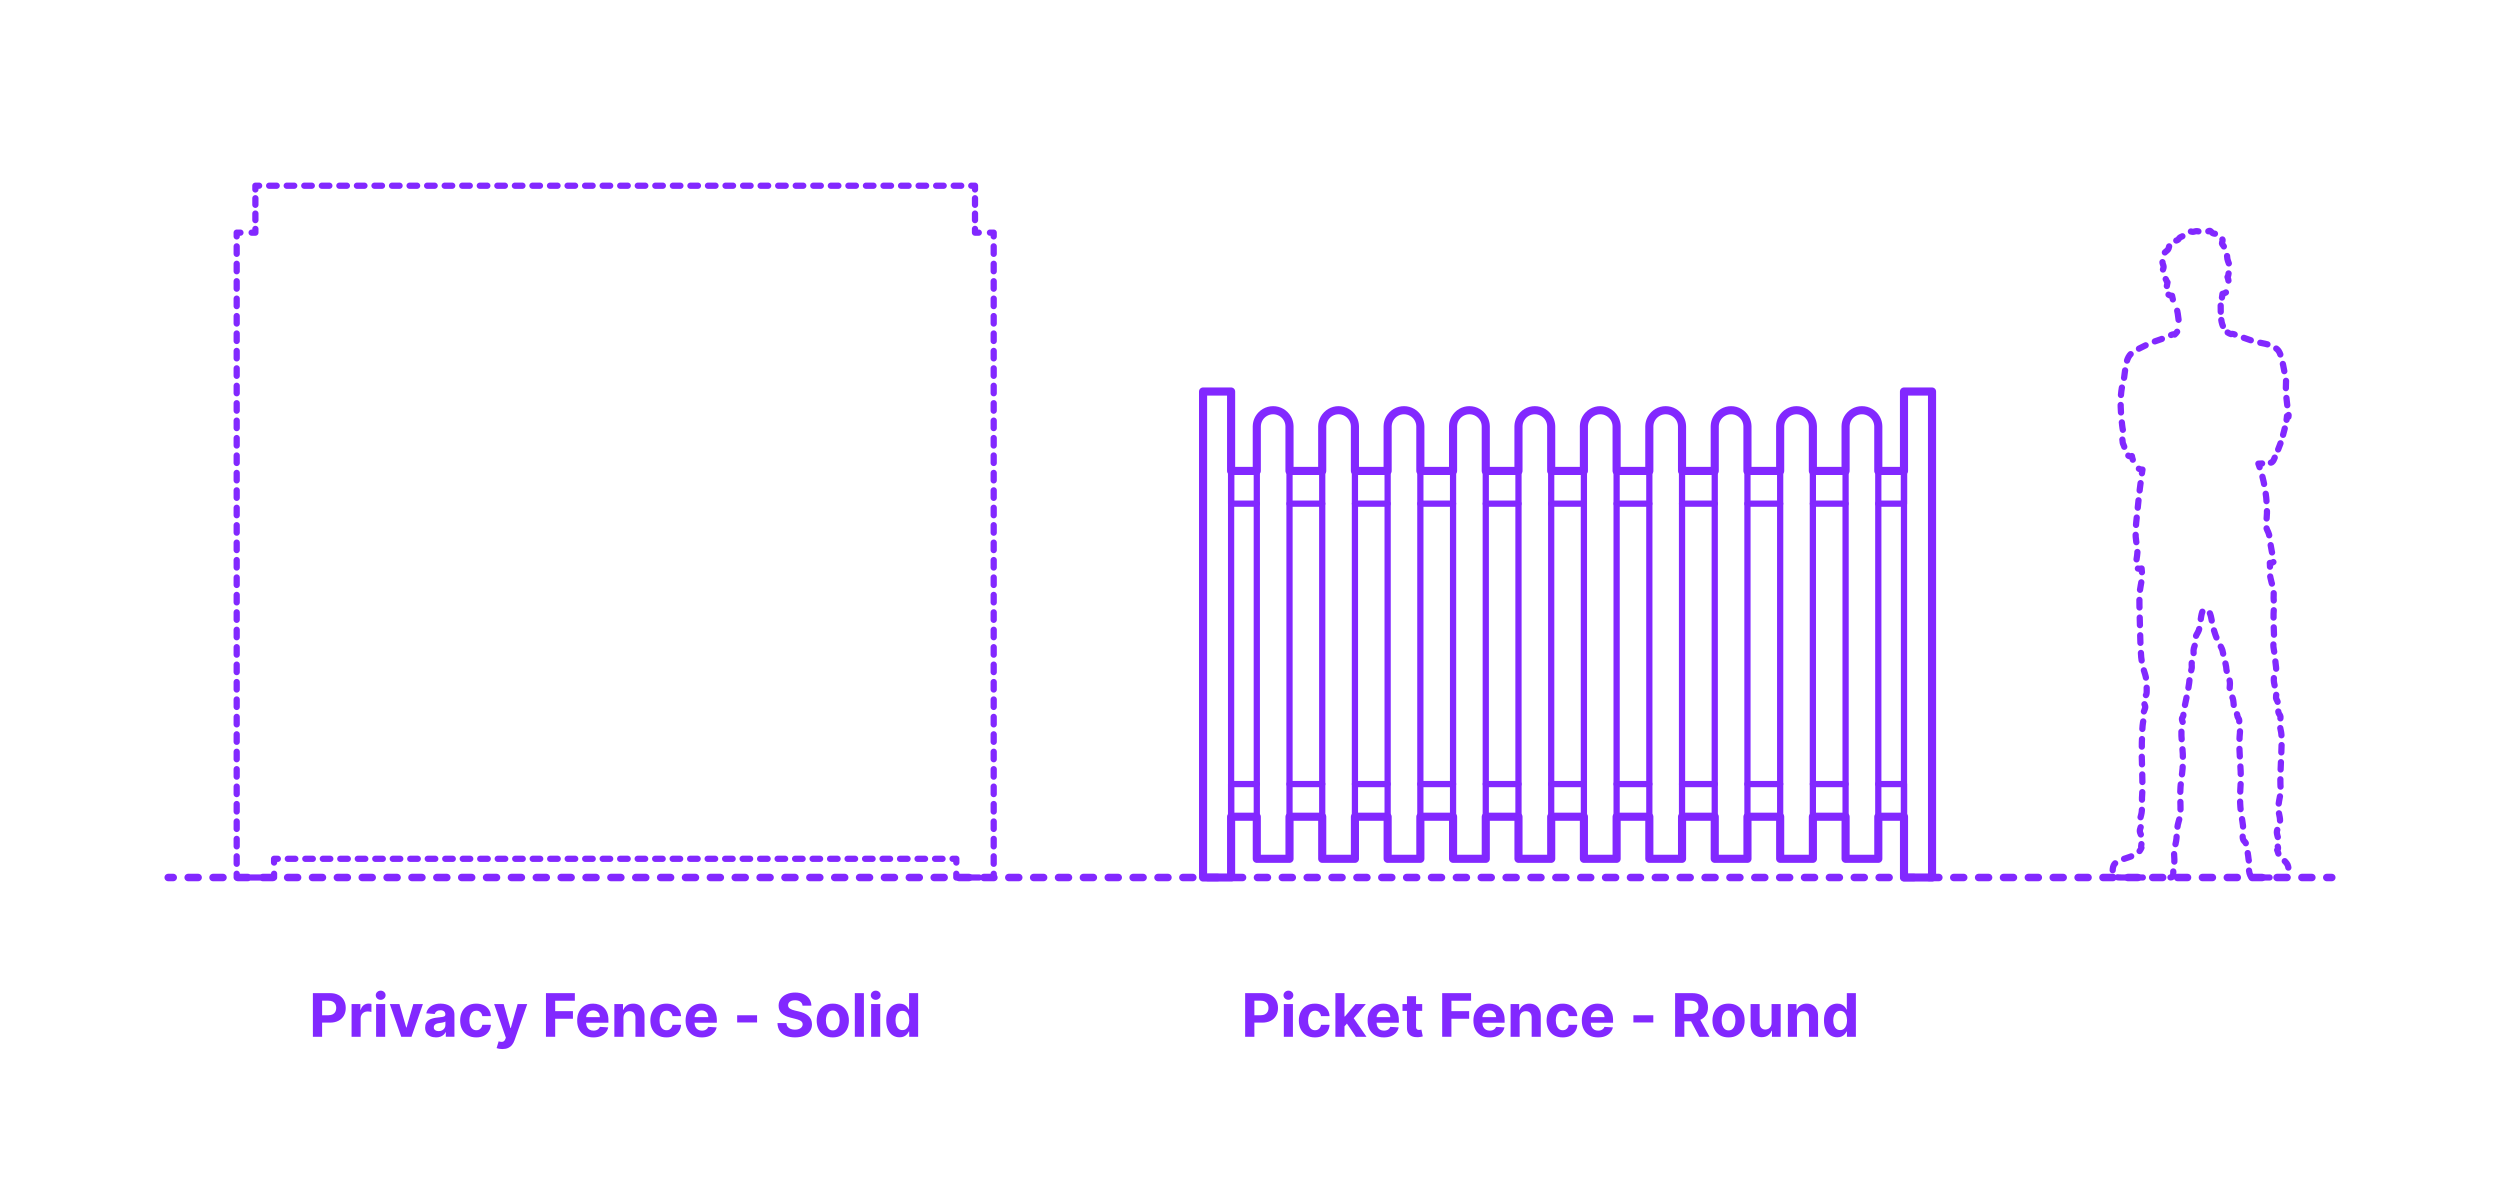<?xml version="1.0" encoding="utf-8"?>
<!-- Generator: Adobe Illustrator 27.4.0, SVG Export Plug-In . SVG Version: 6.00 Build 0)  -->
<!DOCTYPE svg PUBLIC "-//W3C//DTD SVG 1.1//EN" "http://www.w3.org/Graphics/SVG/1.1/DTD/svg11.dtd">
<svg version="1.1" xmlns:x="http://ns.adobe.com/Extensibility/1.0/" xmlns:i="http://ns.adobe.com/AdobeIllustrator/10.0/" xmlns:graph="http://ns.adobe.com/Graphs/1.0/"
	 xmlns="http://www.w3.org/2000/svg" xmlns:xlink="http://www.w3.org/1999/xlink" x="0px" y="0px" width="1000px" height="475px"
	 viewBox="0 0 1000 475" enable-background="new 0 0 1000 475" xml:space="preserve">
<g id="FILL-BACKGROUND">
	<rect x="0" fill="#FFFFFF" width="1000" height="475"/>
</g>
<g id="N-TEXT">
	<g id="MTEXT_00000000180402663274462190000009476858636399187640_">
		<g>
			<g>
				<g>
					<path fill="#8228FF" d="M498.058,414.711v-17.455h6.886c1.324,0,2.452,0.251,3.384,0.754c0.932,0.503,1.643,1.199,2.135,2.088
						c0.491,0.889,0.737,1.914,0.737,3.073c0,1.159-0.25,2.182-0.75,3.068s-1.223,1.577-2.169,2.071
						c-0.946,0.494-2.09,0.741-3.431,0.741h-4.389v-2.958h3.792c0.71,0,1.297-0.124,1.76-0.371c0.463-0.247,0.81-0.591,1.04-1.031
						c0.23-0.44,0.345-0.947,0.345-1.521c0-0.58-0.115-1.087-0.345-1.521s-0.578-0.772-1.044-1.014s-1.057-0.362-1.773-0.362h-2.488
						v14.438H498.058z"/>
					<path fill="#8228FF" d="M515.368,399.933c-0.54,0-1.003-0.179-1.389-0.537c-0.387-0.358-0.58-0.79-0.58-1.295
						c0-0.505,0.193-0.939,0.58-1.3c0.386-0.361,0.847-0.541,1.381-0.541c0.545,0,1.01,0.179,1.393,0.537
						c0.384,0.358,0.576,0.79,0.576,1.295c0,0.505-0.192,0.939-0.576,1.299C516.369,399.753,515.907,399.933,515.368,399.933z
						 M513.535,414.711v-13.091h3.631v13.091H513.535z"/>
					<path fill="#8228FF" d="M525.978,414.967c-1.341,0-2.493-0.286-3.456-0.857c-0.963-0.571-1.702-1.365-2.216-2.382
						c-0.515-1.017-0.771-2.188-0.771-3.511c0-1.341,0.26-2.519,0.78-3.533s1.26-1.807,2.22-2.378
						c0.96-0.571,2.102-0.856,3.426-0.856c1.142,0,2.142,0.208,3,0.622s1.537,0.997,2.037,1.747s0.776,1.631,0.827,2.642h-3.426
						c-0.097-0.653-0.351-1.18-0.763-1.581c-0.412-0.4-0.951-0.601-1.615-0.601c-0.562,0-1.053,0.152-1.47,0.456
						c-0.417,0.304-0.743,0.746-0.976,1.326c-0.233,0.58-0.35,1.281-0.35,2.105c0,0.835,0.115,1.545,0.345,2.131
						c0.23,0.585,0.555,1.031,0.976,1.338s0.912,0.46,1.475,0.46c0.415,0,0.789-0.085,1.121-0.255
						c0.333-0.17,0.608-0.419,0.827-0.746s0.362-0.72,0.431-1.181h3.426c-0.057,1-0.328,1.879-0.814,2.638
						c-0.486,0.759-1.155,1.351-2.007,1.777C528.151,414.754,527.143,414.967,525.978,414.967z"/>
					<path fill="#8228FF" d="M534.16,414.711v-17.455h3.631v17.455H534.16z M537.45,410.944l0.008-4.355h0.528l4.193-4.969h4.167
						l-5.633,6.58h-0.861L537.45,410.944z M542.342,414.711l-3.853-5.702l2.42-2.565l5.685,8.267H542.342z"/>
					<path fill="#8228FF" d="M553.54,414.967c-1.346,0-2.504-0.274-3.473-0.823s-1.715-1.327-2.237-2.335
						c-0.523-1.009-0.784-2.203-0.784-3.584c0-1.347,0.261-2.528,0.784-3.545c0.522-1.017,1.26-1.81,2.211-2.378
						c0.952-0.568,2.07-0.852,3.354-0.852c0.863,0,1.669,0.138,2.416,0.413c0.747,0.276,1.4,0.689,1.96,1.24
						c0.56,0.551,0.996,1.243,1.308,2.075c0.312,0.833,0.469,1.806,0.469,2.919v0.997h-11.054v-2.25h7.637
						c0-0.522-0.114-0.985-0.341-1.389c-0.227-0.403-0.541-0.72-0.941-0.95c-0.401-0.23-0.865-0.345-1.394-0.345
						c-0.551,0-1.039,0.126-1.462,0.379s-0.754,0.591-0.993,1.014s-0.361,0.894-0.367,1.411v2.139c0,0.647,0.121,1.208,0.362,1.679
						c0.242,0.472,0.584,0.835,1.027,1.091c0.443,0.255,0.968,0.383,1.577,0.383c0.403,0,0.772-0.057,1.108-0.17
						c0.335-0.114,0.622-0.284,0.861-0.511c0.238-0.228,0.42-0.506,0.545-0.835l3.358,0.222c-0.17,0.807-0.519,1.51-1.044,2.109
						c-0.526,0.6-1.202,1.065-2.029,1.398C555.573,414.801,554.62,414.967,553.54,414.967z"/>
					<path fill="#8228FF" d="M568.881,401.621v2.727h-7.884v-2.727H568.881z M562.788,398.484h3.63v12.204
						c0,0.335,0.051,0.596,0.153,0.78c0.103,0.185,0.246,0.314,0.431,0.388s0.399,0.111,0.644,0.111c0.17,0,0.341-0.016,0.511-0.047
						s0.301-0.056,0.392-0.073l0.571,2.702c-0.182,0.057-0.438,0.124-0.767,0.201c-0.33,0.077-0.73,0.124-1.202,0.141
						c-0.875,0.034-1.641-0.083-2.297-0.35s-1.166-0.682-1.53-1.244s-0.542-1.273-0.537-2.131V398.484z"/>
					<path fill="#8228FF" d="M576.875,414.711v-17.455h11.557v3.042h-7.866v4.159h7.099v3.042h-7.099v7.21H576.875z"/>
					<path fill="#8228FF" d="M595.855,414.967c-1.346,0-2.504-0.274-3.473-0.823s-1.715-1.327-2.237-2.335
						c-0.523-1.009-0.784-2.203-0.784-3.584c0-1.347,0.261-2.528,0.784-3.545c0.522-1.017,1.26-1.81,2.211-2.378
						c0.952-0.568,2.07-0.852,3.354-0.852c0.863,0,1.669,0.138,2.416,0.413c0.747,0.276,1.4,0.689,1.96,1.24
						c0.56,0.551,0.996,1.243,1.308,2.075c0.312,0.833,0.469,1.806,0.469,2.919v0.997H590.81v-2.25h7.637
						c0-0.522-0.114-0.985-0.341-1.389c-0.227-0.403-0.541-0.72-0.941-0.95c-0.401-0.23-0.865-0.345-1.394-0.345
						c-0.551,0-1.039,0.126-1.462,0.379s-0.754,0.591-0.993,1.014s-0.361,0.894-0.367,1.411v2.139c0,0.647,0.121,1.208,0.362,1.679
						c0.242,0.472,0.584,0.835,1.027,1.091c0.443,0.255,0.968,0.383,1.577,0.383c0.403,0,0.772-0.057,1.108-0.17
						c0.335-0.114,0.622-0.284,0.861-0.511c0.238-0.228,0.42-0.506,0.545-0.835l3.358,0.222c-0.17,0.807-0.519,1.51-1.044,2.109
						c-0.526,0.6-1.202,1.065-2.029,1.398C597.888,414.801,596.935,414.967,595.855,414.967z"/>
					<path fill="#8228FF" d="M607.864,407.143v7.568h-3.631v-13.091h3.46v2.31h0.153c0.29-0.761,0.775-1.365,1.458-1.811
						c0.682-0.446,1.508-0.669,2.48-0.669c0.909,0,1.702,0.199,2.378,0.597c0.676,0.397,1.202,0.964,1.577,1.7
						s0.562,1.612,0.562,2.629v8.335h-3.631v-7.688c0.006-0.801-0.199-1.428-0.613-1.879c-0.415-0.452-0.986-0.677-1.713-0.677
						c-0.489,0-0.919,0.105-1.291,0.315c-0.372,0.21-0.662,0.516-0.87,0.917C607.977,406.099,607.87,406.581,607.864,407.143z"/>
					<path fill="#8228FF" d="M625.072,414.967c-1.341,0-2.493-0.286-3.456-0.857c-0.963-0.571-1.702-1.365-2.216-2.382
						c-0.515-1.017-0.771-2.188-0.771-3.511c0-1.341,0.26-2.519,0.78-3.533s1.26-1.807,2.22-2.378
						c0.96-0.571,2.102-0.856,3.426-0.856c1.142,0,2.142,0.208,3,0.622s1.537,0.997,2.037,1.747s0.776,1.631,0.827,2.642h-3.426
						c-0.097-0.653-0.351-1.18-0.763-1.581c-0.412-0.4-0.951-0.601-1.615-0.601c-0.562,0-1.053,0.152-1.47,0.456
						c-0.417,0.304-0.743,0.746-0.976,1.326c-0.233,0.58-0.35,1.281-0.35,2.105c0,0.835,0.115,1.545,0.345,2.131
						c0.23,0.585,0.555,1.031,0.976,1.338s0.912,0.46,1.475,0.46c0.415,0,0.789-0.085,1.121-0.255
						c0.333-0.17,0.608-0.419,0.827-0.746s0.362-0.72,0.431-1.181h3.426c-0.057,1-0.328,1.879-0.814,2.638
						c-0.486,0.759-1.155,1.351-2.007,1.777C627.245,414.754,626.236,414.967,625.072,414.967z"/>
					<path fill="#8228FF" d="M639.219,414.967c-1.346,0-2.504-0.274-3.473-0.823s-1.715-1.327-2.237-2.335
						c-0.523-1.009-0.784-2.203-0.784-3.584c0-1.347,0.261-2.528,0.784-3.545c0.522-1.017,1.26-1.81,2.211-2.378
						c0.952-0.568,2.07-0.852,3.354-0.852c0.863,0,1.669,0.138,2.416,0.413c0.747,0.276,1.4,0.689,1.96,1.24
						c0.56,0.551,0.996,1.243,1.308,2.075c0.312,0.833,0.469,1.806,0.469,2.919v0.997h-11.054v-2.25h7.637
						c0-0.522-0.114-0.985-0.341-1.389c-0.227-0.403-0.541-0.72-0.941-0.95c-0.401-0.23-0.865-0.345-1.394-0.345
						c-0.551,0-1.039,0.126-1.462,0.379s-0.754,0.591-0.993,1.014s-0.361,0.894-0.367,1.411v2.139c0,0.647,0.121,1.208,0.362,1.679
						c0.242,0.472,0.584,0.835,1.027,1.091c0.443,0.255,0.968,0.383,1.577,0.383c0.403,0,0.772-0.057,1.108-0.17
						c0.335-0.114,0.622-0.284,0.861-0.511c0.238-0.228,0.42-0.506,0.545-0.835l3.358,0.222c-0.17,0.807-0.519,1.51-1.044,2.109
						c-0.526,0.6-1.202,1.065-2.029,1.398C641.251,414.801,640.298,414.967,639.219,414.967z"/>
					<path fill="#8228FF" d="M661.318,406.104v2.881h-7.96v-2.881H661.318z"/>
					<path fill="#8228FF" d="M670.046,414.711v-17.455h6.886c1.318,0,2.445,0.234,3.379,0.703s1.647,1.131,2.139,1.986
						c0.491,0.855,0.737,1.859,0.737,3.013c0,1.159-0.25,2.155-0.75,2.987s-1.223,1.47-2.169,1.914
						c-0.946,0.443-2.09,0.665-3.431,0.665h-4.611v-2.966h4.014c0.705,0,1.29-0.097,1.756-0.29c0.466-0.193,0.814-0.483,1.044-0.869
						s0.345-0.866,0.345-1.44c0-0.58-0.115-1.068-0.345-1.466c-0.23-0.397-0.58-0.7-1.048-0.908s-1.058-0.311-1.769-0.311h-2.488
						v14.438H670.046z M679.472,406.768l4.338,7.943h-4.074l-4.245-7.943H679.472z"/>
					<path fill="#8228FF" d="M691.421,414.967c-1.324,0-2.467-0.283-3.431-0.848c-0.963-0.565-1.706-1.355-2.229-2.369
						c-0.523-1.015-0.784-2.192-0.784-3.533c0-1.353,0.261-2.536,0.784-3.55c0.522-1.014,1.266-1.804,2.229-2.37
						c0.963-0.565,2.106-0.848,3.431-0.848c1.324,0,2.467,0.283,3.43,0.848c0.963,0.565,1.706,1.355,2.229,2.37
						c0.522,1.014,0.784,2.197,0.784,3.55c0,1.341-0.261,2.518-0.784,3.533c-0.523,1.014-1.266,1.804-2.229,2.369
						C693.888,414.685,692.745,414.967,691.421,414.967z M691.438,412.155c0.602,0,1.105-0.172,1.508-0.516s0.709-0.814,0.916-1.411
						c0.208-0.597,0.312-1.275,0.312-2.037c0-0.761-0.104-1.44-0.312-2.037c-0.207-0.597-0.513-1.068-0.916-1.415
						c-0.403-0.346-0.906-0.52-1.508-0.52c-0.608,0-1.118,0.174-1.53,0.52c-0.412,0.347-0.722,0.818-0.929,1.415
						c-0.208,0.596-0.311,1.275-0.311,2.037c0,0.762,0.104,1.44,0.311,2.037s0.517,1.067,0.929,1.411
						C690.32,411.983,690.83,412.155,691.438,412.155z"/>
					<path fill="#8228FF" d="M708.628,409.138v-7.517h3.631v13.091h-3.486v-2.378h-0.137c-0.295,0.767-0.785,1.384-1.47,1.85
						c-0.685,0.466-1.519,0.699-2.501,0.699c-0.875,0-1.645-0.199-2.31-0.597c-0.665-0.397-1.183-0.963-1.555-1.696
						s-0.561-1.611-0.567-2.634v-8.335h3.631v7.688c0.005,0.772,0.213,1.383,0.622,1.833c0.409,0.449,0.958,0.673,1.645,0.673
						c0.438,0,0.847-0.101,1.227-0.302c0.381-0.202,0.689-0.501,0.925-0.899C708.519,410.214,708.633,409.723,708.628,409.138z"/>
					<path fill="#8228FF" d="M718.787,407.143v7.568h-3.631v-13.091h3.46v2.31h0.153c0.29-0.761,0.775-1.365,1.458-1.811
						c0.682-0.446,1.508-0.669,2.48-0.669c0.909,0,1.702,0.199,2.378,0.597c0.676,0.397,1.202,0.964,1.577,1.7
						s0.562,1.612,0.562,2.629v8.335h-3.631v-7.688c0.006-0.801-0.199-1.428-0.613-1.879c-0.415-0.452-0.986-0.677-1.713-0.677
						c-0.489,0-0.919,0.105-1.291,0.315c-0.372,0.21-0.662,0.516-0.87,0.917C718.899,406.099,718.792,406.581,718.787,407.143z"/>
					<path fill="#8228FF" d="M734.903,414.924c-0.995,0-1.894-0.257-2.698-0.771s-1.44-1.273-1.909-2.276
						c-0.469-1.002-0.703-2.234-0.703-3.694c0-1.5,0.242-2.749,0.725-3.746c0.483-0.998,1.126-1.745,1.93-2.242
						c0.804-0.497,1.686-0.746,2.646-0.746c0.733,0,1.345,0.124,1.837,0.371c0.491,0.247,0.889,0.554,1.193,0.92
						c0.304,0.367,0.536,0.726,0.695,1.078h0.111v-6.562h3.622v17.455h-3.58v-2.097h-0.153c-0.17,0.364-0.411,0.723-0.72,1.078
						c-0.31,0.355-0.71,0.649-1.202,0.882C736.206,414.808,735.607,414.924,734.903,414.924z M736.054,412.035
						c0.585,0,1.081-0.16,1.487-0.481c0.406-0.321,0.719-0.771,0.938-1.351c0.219-0.58,0.328-1.259,0.328-2.037
						s-0.108-1.455-0.324-2.028c-0.216-0.574-0.528-1.017-0.938-1.33c-0.409-0.312-0.906-0.469-1.491-0.469
						c-0.597,0-1.1,0.162-1.509,0.486c-0.409,0.324-0.719,0.772-0.929,1.347c-0.21,0.574-0.315,1.238-0.315,1.994
						c0,0.761,0.106,1.433,0.32,2.016c0.213,0.583,0.522,1.037,0.929,1.364S735.457,412.035,736.054,412.035z"/>
				</g>
			</g>
		</g>
	</g>
	<g id="MTEXT_00000109026513748431926320000016178112814300784803_">
		<g>
			<g>
				<g>
					<path fill="#8228FF" d="M125.153,414.711v-17.455h6.886c1.324,0,2.452,0.251,3.384,0.754c0.932,0.503,1.643,1.199,2.135,2.088
						c0.491,0.889,0.737,1.914,0.737,3.073c0,1.159-0.25,2.182-0.75,3.068s-1.223,1.577-2.169,2.071
						c-0.946,0.494-2.09,0.741-3.431,0.741h-4.389v-2.958h3.792c0.71,0,1.297-0.124,1.76-0.371c0.463-0.247,0.81-0.591,1.04-1.031
						c0.23-0.44,0.345-0.947,0.345-1.521c0-0.58-0.115-1.087-0.345-1.521s-0.578-0.772-1.044-1.014s-1.057-0.362-1.773-0.362h-2.488
						v14.438H125.153z"/>
					<path fill="#8228FF" d="M140.63,414.711v-13.091h3.52v2.284h0.136c0.239-0.812,0.639-1.428,1.202-1.845
						c0.562-0.418,1.21-0.626,1.943-0.626c0.182,0,0.378,0.011,0.588,0.034c0.21,0.022,0.395,0.054,0.554,0.094v3.221
						c-0.17-0.051-0.406-0.096-0.708-0.136c-0.301-0.04-0.577-0.06-0.827-0.06c-0.534,0-1.01,0.115-1.428,0.345
						c-0.417,0.23-0.747,0.55-0.988,0.959c-0.242,0.409-0.362,0.88-0.362,1.415v7.406H140.63z"/>
					<path fill="#8228FF" d="M152.272,399.933c-0.54,0-1.003-0.179-1.389-0.537c-0.387-0.358-0.58-0.79-0.58-1.295
						c0-0.505,0.193-0.939,0.58-1.3c0.386-0.361,0.847-0.541,1.381-0.541c0.545,0,1.01,0.179,1.393,0.537
						c0.384,0.358,0.576,0.79,0.576,1.295c0,0.505-0.192,0.939-0.576,1.299C153.273,399.753,152.812,399.933,152.272,399.933z
						 M150.439,414.711v-13.091h3.631v13.091H150.439z"/>
					<path fill="#8228FF" d="M169.172,401.621l-4.577,13.091h-4.091l-4.577-13.091h3.835l2.719,9.366h0.137l2.71-9.366H169.172z"/>
					<path fill="#8228FF" d="M174.397,414.958c-0.835,0-1.58-0.146-2.233-0.439s-1.169-0.727-1.547-1.304s-0.566-1.297-0.566-2.161
						c0-0.727,0.133-1.338,0.4-1.833c0.267-0.494,0.631-0.892,1.091-1.193c0.46-0.301,0.984-0.529,1.572-0.682
						c0.588-0.153,1.206-0.261,1.854-0.324c0.761-0.08,1.375-0.155,1.841-0.226c0.466-0.071,0.804-0.177,1.014-0.319
						c0.21-0.142,0.315-0.352,0.315-0.631v-0.051c0-0.54-0.169-0.958-0.507-1.253c-0.338-0.295-0.817-0.443-1.436-0.443
						c-0.653,0-1.173,0.144-1.56,0.431c-0.386,0.287-0.642,0.646-0.767,1.078l-3.358-0.273c0.17-0.795,0.506-1.484,1.006-2.067
						c0.5-0.582,1.146-1.031,1.939-1.347c0.792-0.315,1.711-0.473,2.757-0.473c0.728,0,1.425,0.085,2.092,0.255
						s1.262,0.435,1.781,0.793c0.52,0.358,0.931,0.817,1.231,1.376c0.301,0.56,0.452,1.229,0.452,2.007v8.83h-3.443v-1.815h-0.103
						c-0.21,0.409-0.491,0.769-0.844,1.078c-0.352,0.31-0.775,0.551-1.27,0.725C175.616,414.872,175.045,414.958,174.397,414.958z
						 M175.437,412.453c0.534,0,1.005-0.107,1.415-0.32s0.73-0.501,0.963-0.865c0.233-0.363,0.349-0.775,0.349-1.236v-1.389
						c-0.114,0.074-0.269,0.141-0.464,0.201c-0.196,0.06-0.417,0.113-0.661,0.162s-0.489,0.091-0.733,0.128s-0.466,0.07-0.665,0.098
						c-0.426,0.062-0.798,0.162-1.117,0.298c-0.318,0.136-0.565,0.319-0.741,0.549c-0.176,0.23-0.264,0.516-0.264,0.857
						c0,0.494,0.18,0.871,0.541,1.129C174.421,412.324,174.88,412.453,175.437,412.453z"/>
					<path fill="#8228FF" d="M190.505,414.967c-1.341,0-2.493-0.286-3.456-0.857c-0.963-0.571-1.702-1.365-2.216-2.382
						c-0.515-1.017-0.771-2.188-0.771-3.511c0-1.341,0.26-2.519,0.78-3.533s1.26-1.807,2.22-2.378
						c0.96-0.571,2.102-0.856,3.426-0.856c1.142,0,2.142,0.208,3,0.622s1.537,0.997,2.037,1.747s0.776,1.631,0.827,2.642h-3.426
						c-0.097-0.653-0.351-1.18-0.763-1.581c-0.412-0.4-0.951-0.601-1.615-0.601c-0.562,0-1.053,0.152-1.47,0.456
						c-0.417,0.304-0.743,0.746-0.976,1.326c-0.233,0.58-0.35,1.281-0.35,2.105c0,0.835,0.115,1.545,0.345,2.131
						c0.23,0.585,0.555,1.031,0.976,1.338s0.912,0.46,1.475,0.46c0.415,0,0.789-0.085,1.121-0.255
						c0.333-0.17,0.608-0.419,0.827-0.746s0.362-0.72,0.431-1.181h3.426c-0.057,1-0.328,1.879-0.814,2.638
						c-0.486,0.759-1.155,1.351-2.007,1.777C192.678,414.754,191.669,414.967,190.505,414.967z"/>
					<path fill="#8228FF" d="M200.928,419.621c-0.46,0-0.891-0.036-1.292-0.106c-0.4-0.071-0.731-0.161-0.993-0.269l0.818-2.71
						c0.426,0.131,0.811,0.202,1.155,0.213c0.344,0.011,0.642-0.068,0.895-0.239c0.253-0.17,0.459-0.46,0.618-0.869l0.213-0.554
						l-4.696-13.466h3.818l2.71,9.614h0.136l2.736-9.614l3.844,0.017l-5.088,14.488c-0.245,0.705-0.575,1.32-0.993,1.845
						c-0.417,0.526-0.944,0.932-1.581,1.219C202.593,419.477,201.826,419.621,200.928,419.621z"/>
					<path fill="#8228FF" d="M218.382,414.711v-17.455h11.557v3.042h-7.866v4.159h7.099v3.042h-7.099v7.21H218.382z"/>
					<path fill="#8228FF" d="M237.363,414.967c-1.346,0-2.504-0.274-3.473-0.823s-1.715-1.327-2.237-2.335
						c-0.523-1.009-0.784-2.203-0.784-3.584c0-1.347,0.261-2.528,0.784-3.545c0.522-1.017,1.26-1.81,2.211-2.378
						c0.952-0.568,2.07-0.852,3.354-0.852c0.863,0,1.669,0.138,2.416,0.413c0.747,0.276,1.4,0.689,1.96,1.24
						c0.56,0.551,0.996,1.243,1.308,2.075c0.312,0.833,0.469,1.806,0.469,2.919v0.997h-11.054v-2.25h7.637
						c0-0.522-0.114-0.985-0.341-1.389c-0.227-0.403-0.541-0.72-0.941-0.95c-0.401-0.23-0.865-0.345-1.394-0.345
						c-0.551,0-1.039,0.126-1.462,0.379s-0.754,0.591-0.993,1.014s-0.361,0.894-0.367,1.411v2.139c0,0.647,0.121,1.208,0.362,1.679
						c0.242,0.472,0.584,0.835,1.027,1.091c0.443,0.255,0.968,0.383,1.577,0.383c0.403,0,0.772-0.057,1.108-0.17
						c0.335-0.114,0.622-0.284,0.861-0.511c0.238-0.228,0.42-0.506,0.545-0.835l3.358,0.222c-0.17,0.807-0.519,1.51-1.044,2.109
						c-0.526,0.6-1.202,1.065-2.029,1.398C239.396,414.801,238.442,414.967,237.363,414.967z"/>
					<path fill="#8228FF" d="M249.372,407.143v7.568h-3.631v-13.091h3.46v2.31h0.153c0.29-0.761,0.775-1.365,1.458-1.811
						c0.682-0.446,1.508-0.669,2.48-0.669c0.909,0,1.702,0.199,2.378,0.597c0.676,0.397,1.202,0.964,1.577,1.7
						s0.562,1.612,0.562,2.629v8.335h-3.631v-7.688c0.006-0.801-0.199-1.428-0.613-1.879c-0.415-0.452-0.986-0.677-1.713-0.677
						c-0.489,0-0.919,0.105-1.291,0.315c-0.372,0.21-0.662,0.516-0.87,0.917C249.484,406.099,249.377,406.581,249.372,407.143z"/>
					<path fill="#8228FF" d="M266.579,414.967c-1.341,0-2.493-0.286-3.456-0.857c-0.963-0.571-1.702-1.365-2.216-2.382
						c-0.515-1.017-0.771-2.188-0.771-3.511c0-1.341,0.26-2.519,0.78-3.533s1.26-1.807,2.22-2.378
						c0.96-0.571,2.102-0.856,3.426-0.856c1.142,0,2.142,0.208,3,0.622s1.537,0.997,2.037,1.747s0.776,1.631,0.827,2.642h-3.426
						c-0.097-0.653-0.351-1.18-0.763-1.581c-0.412-0.4-0.951-0.601-1.615-0.601c-0.562,0-1.053,0.152-1.47,0.456
						c-0.417,0.304-0.743,0.746-0.976,1.326c-0.233,0.58-0.35,1.281-0.35,2.105c0,0.835,0.115,1.545,0.345,2.131
						c0.23,0.585,0.555,1.031,0.976,1.338s0.912,0.46,1.475,0.46c0.415,0,0.789-0.085,1.121-0.255
						c0.333-0.17,0.608-0.419,0.827-0.746s0.362-0.72,0.431-1.181h3.426c-0.057,1-0.328,1.879-0.814,2.638
						c-0.486,0.759-1.155,1.351-2.007,1.777C268.752,414.754,267.743,414.967,266.579,414.967z"/>
					<path fill="#8228FF" d="M280.726,414.967c-1.346,0-2.504-0.274-3.473-0.823s-1.715-1.327-2.237-2.335
						c-0.523-1.009-0.784-2.203-0.784-3.584c0-1.347,0.261-2.528,0.784-3.545c0.522-1.017,1.26-1.81,2.211-2.378
						c0.952-0.568,2.07-0.852,3.354-0.852c0.863,0,1.669,0.138,2.416,0.413c0.747,0.276,1.4,0.689,1.96,1.24
						c0.56,0.551,0.996,1.243,1.308,2.075c0.312,0.833,0.469,1.806,0.469,2.919v0.997h-11.054v-2.25h7.637
						c0-0.522-0.114-0.985-0.341-1.389c-0.227-0.403-0.541-0.72-0.941-0.95c-0.401-0.23-0.865-0.345-1.394-0.345
						c-0.551,0-1.039,0.126-1.462,0.379s-0.754,0.591-0.993,1.014s-0.361,0.894-0.367,1.411v2.139c0,0.647,0.121,1.208,0.362,1.679
						c0.242,0.472,0.584,0.835,1.027,1.091c0.443,0.255,0.968,0.383,1.577,0.383c0.403,0,0.772-0.057,1.108-0.17
						c0.335-0.114,0.622-0.284,0.861-0.511c0.238-0.228,0.42-0.506,0.545-0.835l3.358,0.222c-0.17,0.807-0.519,1.51-1.044,2.109
						c-0.526,0.6-1.202,1.065-2.029,1.398C282.759,414.801,281.806,414.967,280.726,414.967z"/>
					<path fill="#8228FF" d="M302.826,406.104v2.881h-7.96v-2.881H302.826z"/>
					<path fill="#8228FF" d="M321.021,402.277c-0.068-0.688-0.361-1.222-0.878-1.603c-0.517-0.38-1.219-0.571-2.105-0.571
						c-0.603,0-1.111,0.084-1.526,0.251c-0.415,0.167-0.731,0.399-0.95,0.694c-0.219,0.296-0.328,0.631-0.328,1.006
						c-0.011,0.312,0.056,0.585,0.2,0.818c0.145,0.233,0.345,0.433,0.601,0.601c0.256,0.168,0.551,0.312,0.886,0.435
						c0.335,0.123,0.693,0.226,1.074,0.311l1.568,0.375c0.761,0.171,1.46,0.398,2.097,0.682s1.188,0.633,1.653,1.048
						c0.466,0.415,0.828,0.903,1.087,1.466c0.258,0.562,0.391,1.208,0.396,1.935c-0.005,1.068-0.277,1.993-0.814,2.774
						c-0.537,0.781-1.31,1.386-2.318,1.815c-1.009,0.429-2.223,0.644-3.644,0.644c-1.409,0-2.635-0.216-3.678-0.647
						c-1.042-0.432-1.855-1.073-2.438-1.922c-0.583-0.85-0.888-1.902-0.916-3.158h3.571c0.04,0.585,0.209,1.072,0.507,1.461
						s0.699,0.682,1.202,0.878s1.072,0.294,1.709,0.294c0.625,0,1.169-0.091,1.632-0.272c0.463-0.182,0.823-0.435,1.078-0.759
						c0.256-0.324,0.384-0.696,0.384-1.116c0-0.392-0.115-0.722-0.345-0.989c-0.23-0.267-0.565-0.494-1.006-0.682
						s-0.979-0.358-1.615-0.512l-1.9-0.477c-1.472-0.358-2.633-0.917-3.486-1.679c-0.852-0.761-1.275-1.787-1.27-3.077
						c-0.005-1.057,0.277-1.98,0.848-2.77c0.571-0.79,1.356-1.406,2.356-1.849c1-0.443,2.136-0.665,3.409-0.665
						c1.295,0,2.428,0.222,3.396,0.665c0.969,0.443,1.723,1.06,2.263,1.849c0.54,0.79,0.818,1.705,0.835,2.745H321.021z"/>
					<path fill="#8228FF" d="M333.115,414.967c-1.324,0-2.467-0.283-3.431-0.848c-0.963-0.565-1.706-1.355-2.229-2.369
						c-0.523-1.015-0.784-2.192-0.784-3.533c0-1.353,0.261-2.536,0.784-3.55c0.522-1.014,1.266-1.804,2.229-2.37
						c0.963-0.565,2.106-0.848,3.431-0.848c1.324,0,2.467,0.283,3.43,0.848c0.963,0.565,1.706,1.355,2.229,2.37
						c0.522,1.014,0.784,2.197,0.784,3.55c0,1.341-0.261,2.518-0.784,3.533c-0.523,1.014-1.266,1.804-2.229,2.369
						C335.583,414.685,334.439,414.967,333.115,414.967z M333.132,412.155c0.602,0,1.105-0.172,1.508-0.516s0.709-0.814,0.916-1.411
						c0.208-0.597,0.312-1.275,0.312-2.037c0-0.761-0.104-1.44-0.312-2.037c-0.207-0.597-0.513-1.068-0.916-1.415
						c-0.403-0.346-0.906-0.52-1.508-0.52c-0.608,0-1.118,0.174-1.53,0.52c-0.412,0.347-0.722,0.818-0.929,1.415
						c-0.208,0.596-0.311,1.275-0.311,2.037c0,0.762,0.104,1.44,0.311,2.037s0.517,1.067,0.929,1.411
						C332.014,411.983,332.524,412.155,333.132,412.155z"/>
					<path fill="#8228FF" d="M345.558,397.257v17.455h-3.631v-17.455H345.558z"/>
					<path fill="#8228FF" d="M350.288,399.933c-0.54,0-1.003-0.179-1.389-0.537c-0.387-0.358-0.58-0.79-0.58-1.295
						c0-0.505,0.193-0.939,0.58-1.3c0.386-0.361,0.847-0.541,1.381-0.541c0.545,0,1.01,0.179,1.393,0.537
						c0.384,0.358,0.576,0.79,0.576,1.295c0,0.505-0.192,0.939-0.576,1.299C351.29,399.753,350.828,399.933,350.288,399.933z
						 M348.456,414.711v-13.091h3.631v13.091H348.456z"/>
					<path fill="#8228FF" d="M359.808,414.924c-0.995,0-1.894-0.257-2.698-0.771s-1.44-1.273-1.909-2.276
						c-0.469-1.002-0.703-2.234-0.703-3.694c0-1.5,0.242-2.749,0.725-3.746c0.483-0.998,1.126-1.745,1.93-2.242
						c0.804-0.497,1.686-0.746,2.646-0.746c0.733,0,1.345,0.124,1.837,0.371c0.491,0.247,0.889,0.554,1.193,0.92
						c0.304,0.367,0.536,0.726,0.695,1.078h0.111v-6.562h3.622v17.455h-3.58v-2.097h-0.153c-0.17,0.364-0.411,0.723-0.72,1.078
						c-0.31,0.355-0.71,0.649-1.202,0.882C361.11,414.808,360.512,414.924,359.808,414.924z M360.958,412.035
						c0.585,0,1.081-0.16,1.487-0.481c0.406-0.321,0.719-0.771,0.938-1.351c0.219-0.58,0.328-1.259,0.328-2.037
						s-0.108-1.455-0.324-2.028c-0.216-0.574-0.528-1.017-0.938-1.33c-0.409-0.312-0.906-0.469-1.491-0.469
						c-0.597,0-1.1,0.162-1.509,0.486c-0.409,0.324-0.719,0.772-0.929,1.347c-0.21,0.574-0.315,1.238-0.315,1.994
						c0,0.761,0.106,1.433,0.32,2.016c0.213,0.583,0.522,1.037,0.929,1.364S360.361,412.035,360.958,412.035z"/>
				</g>
			</g>
		</g>
	</g>
</g>
<g id="N-DIMENSIONS">
</g>
<g id="_x32_D_x24_AG-DIAGRAM">
	<g id="POLYLINE_00000095309227329597226900000009869348356960316067_">
		<g>
			<g>
				
					<line fill="none" stroke="#8228FF" stroke-width="3" stroke-linecap="round" stroke-linejoin="round" x1="932.711" y1="351.001" x2="930.711" y2="351.001"/>
				
					<line fill="none" stroke="#8228FF" stroke-width="3" stroke-linecap="round" stroke-linejoin="round" stroke-dasharray="3.979,5.968" x1="924.743" y1="351.001" x2="72.273" y2="351.001"/>
				
					<line fill="none" stroke="#8228FF" stroke-width="3" stroke-linecap="round" stroke-linejoin="round" x1="69.289" y1="351.001" x2="67.289" y2="351.001"/>
			</g>
		</g>
	</g>
</g>
<g id="_x32_D_x24_AG-DETAILS-DIAGRAM">
	<g id="POLYLINE_00000039120555553621333470000011906026811950949281_">
		<g>
			<g>
				<path fill="none" stroke="#8228FF" stroke-width="2.5" stroke-linecap="round" stroke-linejoin="round" d="M103.652,74.289
					c-0.53,0-1.031,0-1.499,0v1.5"/>
				
					<line fill="none" stroke="#8228FF" stroke-width="2.5" stroke-linecap="round" stroke-linejoin="round" stroke-dasharray="2.628,3.504" x1="102.154" y1="79.294" x2="102.154" y2="89.807"/>
				<polyline fill="none" stroke="#8228FF" stroke-width="2.5" stroke-linecap="round" stroke-linejoin="round" points="
					102.154,91.559 102.154,93.059 100.654,93.059 				"/>
				<polyline fill="none" stroke="#8228FF" stroke-width="2.5" stroke-linecap="round" stroke-linejoin="round" points="
					96.177,93.059 94.677,93.059 94.677,94.559 				"/>
				
					<line fill="none" stroke="#8228FF" stroke-width="2.5" stroke-linecap="round" stroke-linejoin="round" stroke-dasharray="2.988,3.983" x1="94.677" y1="98.542" x2="94.677" y2="347.509"/>
				<polyline fill="none" stroke="#8228FF" stroke-width="2.5" stroke-linecap="round" stroke-linejoin="round" points="
					94.677,349.501 94.677,351.001 96.177,351.001 				"/>
				
					<line fill="none" stroke="#8228FF" stroke-width="2.5" stroke-linecap="round" stroke-linejoin="round" stroke-dasharray="3.26,4.347" x1="100.524" y1="351.001" x2="105.957" y2="351.001"/>
				<polyline fill="none" stroke="#8228FF" stroke-width="2.5" stroke-linecap="round" stroke-linejoin="round" points="
					108.13,351.001 109.63,351.001 109.63,349.501 				"/>
				<path fill="none" stroke="#8228FF" stroke-width="2.5" stroke-linecap="round" stroke-linejoin="round" d="M109.63,345.024v-1.5
					c0.499,0,0.998,0,1.497,0"/>
				
					<path fill="none" stroke="#8228FF" stroke-width="2.5" stroke-linecap="round" stroke-linejoin="round" stroke-dasharray="2.999,3.998" d="
					M115.126,343.524c87.8,0,176.112,0,263.905,0"/>
				<path fill="none" stroke="#8228FF" stroke-width="2.5" stroke-linecap="round" stroke-linejoin="round" d="M381.029,343.524
					c0.499,0,0.998,0,1.497,0v1.5"/>
				<polyline fill="none" stroke="#8228FF" stroke-width="2.5" stroke-linecap="round" stroke-linejoin="round" points="
					382.526,349.501 382.526,351.001 384.026,351.001 				"/>
				
					<line fill="none" stroke="#8228FF" stroke-width="2.5" stroke-linecap="round" stroke-linejoin="round" stroke-dasharray="3.26,4.347" x1="388.372" y1="351.001" x2="393.805" y2="351.001"/>
				<polyline fill="none" stroke="#8228FF" stroke-width="2.5" stroke-linecap="round" stroke-linejoin="round" points="
					395.979,351.001 397.479,351.001 397.479,349.501 				"/>
				
					<line fill="none" stroke="#8228FF" stroke-width="2.5" stroke-linecap="round" stroke-linejoin="round" stroke-dasharray="2.988,3.983" x1="397.479" y1="345.517" x2="397.479" y2="96.551"/>
				<polyline fill="none" stroke="#8228FF" stroke-width="2.5" stroke-linecap="round" stroke-linejoin="round" points="
					397.479,94.559 397.479,93.059 395.979,93.059 				"/>
				<polyline fill="none" stroke="#8228FF" stroke-width="2.5" stroke-linecap="round" stroke-linejoin="round" points="
					391.502,93.059 390.002,93.059 390.002,91.559 				"/>
				
					<line fill="none" stroke="#8228FF" stroke-width="2.5" stroke-linecap="round" stroke-linejoin="round" stroke-dasharray="2.628,3.504" x1="390.002" y1="88.055" x2="390.002" y2="77.541"/>
				<path fill="none" stroke="#8228FF" stroke-width="2.5" stroke-linecap="round" stroke-linejoin="round" d="M390.002,75.789v-1.5
					c-0.499,0-0.998,0-1.497,0"/>
				
					<path fill="none" stroke="#8228FF" stroke-width="2.5" stroke-linecap="round" stroke-linejoin="round" stroke-dasharray="3.009,4.012" d="
					M384.494,74.289c-85.212,0-170.984,0-256.172,0c-5.499,0-15.691,0-22.662,0"/>
			</g>
		</g>
	</g>
	<g id="POLYLINE_00000030445752875060806090000018146909801912667313_">
		<g>
			<g>
				<path fill="none" stroke="#8228FF" stroke-width="2.5" stroke-linecap="round" stroke-linejoin="round" d="M868.438,134.001
					c0.207-0.089,0.403-0.165,0.572-0.216c0.275-0.082,0.611-0.159,0.855,0.039c0.382-0.322,0.73-0.693,0.991-1.12"/>
				
					<path fill="none" stroke="#8228FF" stroke-width="2.5" stroke-linecap="round" stroke-linejoin="round" stroke-dasharray="3.669,4.892" d="
					M871.43,127.921c-0.005-0.057-0.011-0.114-0.017-0.17c-0.167-1.517-0.399-3.071-0.746-4.558
					c-0.272-0.353-0.503-0.729-0.702-1.122"/>
				<path fill="none" stroke="#8228FF" stroke-width="2.5" stroke-linecap="round" stroke-linejoin="round" d="M869.139,119.771
					c-0.123-0.487-0.225-0.979-0.318-1.467c-0.498-0.009-1.008-0.142-1.414-0.438"/>
				<path fill="none" stroke="#8228FF" stroke-width="2.5" stroke-linecap="round" stroke-linejoin="round" d="M866.736,114.403
					c0.063-0.498,0.153-0.992,0.272-1.475c-0.241-0.182-0.344-0.544-0.464-0.812c-0.07-0.168-0.161-0.33-0.259-0.489"/>
				
					<path fill="none" stroke="#8228FF" stroke-width="2.5" stroke-linecap="round" stroke-linejoin="round" stroke-dasharray="3.055,4.074" d="
					M865.191,107.812c0.068-0.243,0.163-0.483,0.218-0.724c0.129-0.528-0.126-1.048-0.285-1.55c-0.083-0.261-0.163-0.533-0.144-0.81
					c0.016-0.22,0.104-0.428,0.203-0.622c0.125-0.242,0.292-0.525,0.359-0.788c0.058-0.217,0.065-0.446,0.064-0.67
					c0-0.444-0.062-0.942,0.126-1.357c0.123-0.261,0.345-0.46,0.564-0.641c0.281-0.23,0.614-0.465,0.839-0.75
					c0.13-0.163,0.227-0.351,0.301-0.546c0.177-0.455,0.241-1.008,0.359-1.481c0.052-0.199,0.12-0.397,0.231-0.571
					c0.176-0.284,0.469-0.469,0.776-0.586c0.69-0.273,1.525-0.371,2.193-0.698c0.117-0.06,0.226-0.137,0.318-0.231
					c0.114-0.112,0.216-0.28,0.307-0.412c0.16-0.245,0.369-0.393,0.625-0.524c0.333-0.179,0.773-0.319,1.076-0.549
					c0.161-0.12,0.39-0.368,0.533-0.513c0.234-0.233,0.487-0.462,0.747-0.664c0.305-0.233,0.632-0.457,1.003-0.569
					c0.15-0.045,0.309-0.059,0.465-0.042c0.245,0.023,0.502,0.123,0.742,0.176c0.383,0.098,0.785-0.032,1.156-0.126
					c0.258-0.066,0.526-0.12,0.794-0.11c0.519,0.013,1.101,0.205,1.604,0.329c0.644,0.159,1.329,0.263,1.983,0.105
					c0.429-0.098,0.821-0.356,1.233-0.501c0.137-0.045,0.287-0.077,0.429-0.036c0.247,0.077,0.423,0.332,0.599,0.508
					c0.161,0.17,0.342,0.33,0.557,0.428c0.451,0.201,0.997,0.208,1.481,0.26c0.173,0.019,0.351,0.04,0.516,0.096
					c0.082,0.028,0.163,0.068,0.222,0.133c0.109,0.117,0.138,0.301,0.18,0.45c0.032,0.115,0.075,0.229,0.144,0.328
					c0.102,0.146,0.243,0.261,0.382,0.371c0.262,0.206,0.586,0.413,0.787,0.681c0.073,0.098,0.127,0.212,0.144,0.334
					c0.045,0.319-0.083,0.643-0.164,0.946c-0.04,0.152-0.081,0.309-0.065,0.467c0.012,0.127,0.062,0.248,0.129,0.356
					c0.156,0.243,0.377,0.478,0.531,0.722c0.293,0.456,0.571,0.959,0.598,1.512c0.011,0.194,0.009,0.408,0.054,0.597
					c0.037,0.164,0.108,0.32,0.181,0.47c0.187,0.382,0.433,0.786,0.512,1.208c0.084,0.418,0.071,0.893,0.146,1.312
					c0.089,0.542,0.371,1.22,0.553,1.739c0.127,0.359,0.234,0.732,0.253,1.114c0.015,0.286-0.011,0.62-0.052,0.962"/>
				<path fill="none" stroke="#8228FF" stroke-width="2.5" stroke-linecap="round" stroke-linejoin="round" d="M891.429,109.371
					c-0.057,0.504-0.14,1.012-0.43,1.424c0.194,0.491,0.315,0.948,0.383,1.448"/>
				<path fill="none" stroke="#8228FF" stroke-width="2.5" stroke-linecap="round" stroke-linejoin="round" d="M890.375,116.962
					c-0.034,0.023-0.068,0.045-0.102,0.067c-0.39,0.242-0.823,0.423-1.275,0.506c-0.054,0.495-0.121,0.993-0.217,1.485"/>
				
					<path fill="none" stroke="#8228FF" stroke-width="2.5" stroke-linecap="round" stroke-linejoin="round" stroke-dasharray="2.47,3.293" d="
					M888.268,122.236c0.001,1.837,0.011,3.781,0.215,5.521c0.16,1.338,0.537,2.673,1.283,3.807c0.055,0.084,0.111,0.167,0.169,0.249
					"/>
				<path fill="none" stroke="#8228FF" stroke-width="2.5" stroke-linecap="round" stroke-linejoin="round" d="M891.067,133.004
					c0.405,0.295,0.875,0.491,1.353,0.636c0.154-0.088,0.335-0.117,0.511-0.105c0.192,0.012,0.381,0.063,0.564,0.12
					c0.124,0.043,0.248,0.087,0.373,0.132"/>
				
					<path fill="none" stroke="#8228FF" stroke-width="2.5" stroke-linecap="round" stroke-linejoin="round" stroke-dasharray="2.94,3.92" d="
					M897.545,135.14c1.886,0.69,3.808,1.35,5.608,1.758l2.835,0.594c1.314,0.289,2.617,0.712,3.772,1.414
					c0.635,0.388,1.256,0.844,1.687,1.46c0.328,0.469,0.544,1.009,0.734,1.545c0.476,1.384,0.804,2.878,1.103,4.31
					c0.309,1.517,0.739,4.012,1.066,5.524c0.04,0.224,0.063,0.456,0.069,0.683c0.015,1.129-0.121,2.473-0.089,3.601
					c0.04,1.774,0.366,4.229,0.569,5.998c0.064,0.506,0.186,1.252,0.297,2.011"/>
				<path fill="none" stroke="#8228FF" stroke-width="2.5" stroke-linecap="round" stroke-linejoin="round" d="M915.427,165.983
					c0.008,0.119,0.012,0.23,0.014,0.331c-0.003,0.131-0.003,0.269-0.048,0.394l-0.002,0.005l-0.002,0.005l-0.002,0.005
					l-0.002,0.005l-0.002,0.005l-0.002,0.005l-0.002,0.004l-0.003,0.004l-0.003,0.004l-0.003,0.004l-0.003,0.004l-0.003,0.004
					l-0.003,0.003l-0.003,0.003c-0.025,0.028-0.062,0.036-0.098,0.027c-0.032-0.007-0.062-0.023-0.09-0.04
					c-0.136-0.087-0.257-0.213-0.375-0.323c-0.034,0.496-0.092,0.993-0.167,1.491"/>
				
					<path fill="none" stroke="#8228FF" stroke-width="2.5" stroke-linecap="round" stroke-linejoin="round" stroke-dasharray="2.647,3.529" d="
					M913.902,171.376c-0.003,0.01-0.005,0.021-0.008,0.032c-0.49,1.984-1.056,4.076-1.726,6.004
					c-0.769,2.175-1.727,4.488-2.696,6.585c-0.177,0.339-0.387,0.684-0.712,0.9c-0.166,0.11-0.356,0.178-0.549,0.222
					c-0.166,0.038-0.341,0.06-0.51,0.076c-0.251,0.017-0.643,0.043-1.096,0.074"/>
				<path fill="none" stroke="#8228FF" stroke-width="2.5" stroke-linecap="round" stroke-linejoin="round" d="M904.844,185.384
					c-0.621,0.04-1.179,0.073-1.494,0.087c0.171,0.469,0.336,0.94,0.495,1.414"/>
				
					<path fill="none" stroke="#8228FF" stroke-width="2.5" stroke-linecap="round" stroke-linejoin="round" stroke-dasharray="2.977,3.969" d="
					M904.97,190.691c0.701,2.714,1.203,5.481,1.505,8.259c0.223,2.065,0.352,4.203,0.305,6.28c-0.01,1.074-0.18,2.624-0.281,3.704
					c-0.05,0.635-0.092,1.289,0.01,1.921c0.066,0.413,0.218,0.81,0.39,1.19c0.254,0.546,0.554,1.156,0.706,1.737
					c0.326,1.163,0.496,3.074,0.667,4.284c0.211,1.554,0.609,3.26,0.991,4.842"/>
				<path fill="none" stroke="#8228FF" stroke-width="2.5" stroke-linecap="round" stroke-linejoin="round" d="M909.361,224.821
					c-0.089,0.092-0.206,0.154-0.325,0.199c-0.351,0.127-0.732,0.152-1.102,0.165c0.025,0.482,0.051,1.002,0.059,1.499"/>
				
					<path fill="none" stroke="#8228FF" stroke-width="2.5" stroke-linecap="round" stroke-linejoin="round" stroke-dasharray="2.935,3.914" d="
					M908.085,230.591c0.018,0.119,0.038,0.237,0.059,0.355c0.117,0.661,0.276,1.337,0.466,1.98c0.25,0.851,0.584,1.758,0.743,2.627
					c0.312,1.555-0.044,3.284,0.159,4.849c0.054,0.426,0.16,0.951,0.184,1.373c0.021,0.335-0.004,0.682-0.039,1.016
					c-0.507,3.505-0.125,7.464-0.066,11c0.009,0.728-0.004,1.493-0.075,2.217c-0.083,0.861-0.234,1.87-0.146,2.731
					c0.058,0.675,0.249,1.55,0.353,2.221c0.144,0.927,0.587,4.985,0.696,5.943c0.049,0.536,0.092,1.092,0.025,1.628
					c-0.048,0.405-0.175,0.799-0.356,1.163c-0.221,0.435-0.456,0.914-0.527,1.402c-0.095,0.631-0.044,1.279,0.04,1.909
					c0.063,0.437,0.148,0.89,0.277,1.313c0.11,0.374,0.274,0.717,0.418,1.068c0.14,0.34,0.256,0.697,0.297,1.063
					c0.041,0.343,0.007,0.695-0.038,1.036c-0.068,0.534-0.21,1.158-0.144,1.694c0.032,0.247,0.126,0.481,0.239,0.701l0.255,0.481
					c0.406,0.802,0.428,1.733,0.416,2.613l-0.033,0.883c-0.009,0.393-0.007,0.798,0.105,1.178c0.089,0.315,0.317,0.632,0.489,0.907
					c0.156,0.248,0.285,0.523,0.306,0.819c0.048,0.75-0.255,1.594-0.304,2.356c-0.046,0.551,0.028,1.107,0.133,1.647
					c0.119,0.604,0.349,1.569,0.436,2.173c0.1,0.66,0.153,1.35,0.181,2.017c0.127,2.843-0.323,10.446-0.409,13.386
					c-0.073,2.374-0.153,4.946,0.051,7.314c0.045,0.685-0.024,1.379-0.141,2.055l-0.507,2.727c-0.271,1.591-0.403,3.24-0.063,4.831
					c0.179,0.927,0.477,2.033,0.445,2.976c-0.028,0.921-0.308,1.818-0.664,2.661c-0.266,0.616-0.624,1.298-0.615,1.983
					c0.003,0.813,0.357,1.72,0.546,2.505c0.091,0.369,0.177,0.75,0.167,1.133c-0.002,0.079-0.011,0.158-0.026,0.235"/>
				<path fill="none" stroke="#8228FF" stroke-width="2.5" stroke-linecap="round" stroke-linejoin="round" d="M911.104,338.629
					l0.044,0.165c0.053,0.21,0.092,0.432,0.049,0.648c-0.045,0.222-0.168,0.425-0.331,0.581c0.074,0.149,0.131,0.316,0.185,0.474
					c0.096,0.284,0.194,0.617,0.305,0.943"/>
				
					<path fill="none" stroke="#8228FF" stroke-width="2.5" stroke-linecap="round" stroke-linejoin="round" stroke-dasharray="3.017,4.022" d="
					M913.9,344.459c0.072,0.071,0.142,0.142,0.211,0.214c0.348,0.368,0.688,0.763,0.906,1.225c0.18,0.378,0.275,0.793,0.339,1.205
					c0.089,0.597,0.134,1.215,0.13,1.818c-0.011,0.489-0.028,0.997-0.204,1.459c-0.054,0.132-0.132,0.258-0.242,0.35
					c-0.113,0.097-0.255,0.154-0.398,0.189c-0.258,0.062-0.531,0.07-0.795,0.077c-0.525-0.005-12.182,0.027-12.462-0.017
					c-0.286-0.022-0.595-0.046-0.835-0.219c-0.171-0.125-0.284-0.313-0.382-0.498c-0.299-0.594-0.448-1.255-0.548-1.909
					c-0.186-1.3-0.12-2.685-0.075-3.996c-0.143-0.539-0.15-1.144-0.237-1.693c-0.245-1.327-0.35-2.913-0.623-4.234
					c-0.071-0.327-0.156-0.66-0.282-0.97c-0.096-0.238-0.23-0.461-0.395-0.657c-0.193-0.233-0.444-0.446-0.6-0.708
					c-0.163-0.271-0.249-0.582-0.3-0.892c-0.092-0.581-0.062-1.185-0.023-1.77l0.123-1.518c0.038-0.557,0.039-1.129-0.01-1.686
					c-0.078-0.973-0.499-3.177-0.657-4.167c-0.358-2.179-0.511-4.421-0.521-6.627c-0.025-1.799,0.156-4.521,0.255-6.34
					c0.294-5.938-0.893-12.526-0.431-18.46c0.056-1.046,0.278-2.208,0.065-3.246c-0.084-0.462-0.234-1.138-0.264-1.6
					c-0.033-0.362,0.021-0.831,0.049-1.195c0.019-0.285,0.017-0.581-0.093-0.849c-0.15-0.382-0.447-0.721-0.567-1.116
					c-0.111-0.35-0.121-0.755-0.274-1.092c-0.174-0.37-0.497-0.682-0.699-1.036c-0.132-0.223-0.224-0.469-0.294-0.717
					c-0.237-0.84-0.289-2.034-0.384-2.907c-0.058-0.529-0.133-1.069-0.295-1.577c-0.144-0.466-0.451-1.011-0.675-1.447
					c-0.262-0.51-0.444-1.066-0.514-1.636c-0.097-0.663,0.01-1.536,0.054-2.206c0.03-0.466,0.034-0.942-0.029-1.404
					c-0.095-0.728-0.316-1.448-0.555-2.141c-0.253-0.74-0.651-1.7-0.779-2.465c-0.063-0.375-0.086-0.856-0.133-1.234
					c-0.045-0.383-0.13-0.779-0.221-1.154c-0.217-0.889-0.572-2.109-0.756-3c-0.136-0.641-0.319-1.79-0.498-2.414
					c-0.219-0.864-0.831-1.823-1.252-2.604c-0.593-1.113-1.081-2.32-1.512-3.505c-0.508-1.421-0.952-2.909-1.251-4.388
					c-0.256-1.197-0.491-3.142-0.954-4.261c-0.289-0.701-0.809-1.417-1.6-1.56c-0.364-0.066-0.776-0.026-1.072,0.214
					c-0.219,0.181-0.343,0.448-0.44,0.708c-0.189,0.528-0.302,1.101-0.408,1.651c-0.285,1.452-0.453,3.354-0.73,4.812
					c-0.117,0.573-0.316,1.133-0.601,1.645c-0.359,0.67-0.851,1.389-0.945,2.155c-0.084,0.628,0.024,1.326-0.034,1.956
					c-0.065,0.771-0.437,1.533-0.631,2.275c-0.078,0.288-0.126,0.588-0.136,0.886c-0.03,0.759,0.123,1.579-0.026,2.331
					c-0.145,0.768-0.535,1.527-0.671,2.297c-0.054,0.309-0.06,0.628-0.048,0.941c0.016,0.421,0.07,0.95,0.036,1.37
					c-0.023,0.293-0.091,0.584-0.17,0.867c-0.132,0.454-0.33,1.082-0.409,1.54c-0.155,0.779-0.366,2.902-0.469,3.72
					c-0.345,2.752-1.234,6.552-1.776,9.289c-0.066,0.304-0.146,0.615-0.25,0.909c-0.13,0.37-0.306,0.796-0.357,1.184
					c-0.066,0.416,0.06,0.842,0.081,1.256c0.005,0.127-0.001,0.256-0.032,0.38c-0.034,0.137-0.098,0.267-0.165,0.391
					c-0.175,0.312-0.4,0.644-0.378,1.017c0.031,0.602,0.401,1.151,0.442,1.751c0.012,0.235-0.061,0.465-0.148,0.681
					c-0.133,0.313-0.275,0.647-0.357,0.974c-0.086,0.336-0.125,0.69-0.149,1.036c-0.137,2.819,0.426,6.642,0.552,9.472
					c0.101,1.906,0.077,3.864-0.08,5.766c-0.169,2.226-0.665,5.131-0.833,7.358c-0.105,1.396-0.12,2.883-0.101,4.283
					c0.026,1.614,0.185,4.746,0.046,6.335c-0.071,1.243-0.454,2.477-0.797,3.665c-0.788,2.729-0.427,5.762-1.126,8.507
					c-0.184,0.745-0.471,1.725-0.557,2.477c-0.076,0.6-0.061,1.222-0.031,1.826c0.06,1.224,0.231,2.686-0.022,3.889
					c-0.083,0.396-0.202,0.795-0.412,1.144c0.076,1.033,0.198,2.206,0.026,3.227c-0.039,0.193-0.097,0.389-0.214,0.551
					c-0.269,0.374-0.782,0.365-1.197,0.379l-18.763,0.002L848.51,351c-0.344-0.004-0.725-0.011-1.067-0.038
					c-0.454-0.037-0.917-0.098-1.343-0.268c-0.249-0.1-0.486-0.246-0.656-0.456c-0.186-0.229-0.283-0.516-0.335-0.803
					c-0.103-0.607-0.06-1.236-0.004-1.846c0.057-0.512,0.166-1.028,0.396-1.491c0.153-0.312,0.367-0.593,0.623-0.829
					c0.313-0.291,0.677-0.525,1.052-0.726c1.262-0.683,3.488-1.321,4.849-1.816c0.776-0.288,1.583-0.573,2.306-0.992"/>
				<path fill="none" stroke="#8228FF" stroke-width="2.5" stroke-linecap="round" stroke-linejoin="round" d="M855.83,340.417
					c0.3-0.401,0.544-0.844,0.747-1.299c-0.09-0.187-0.118-0.398-0.12-0.604c0.001-0.286,0.048-0.58,0.114-0.873"/>
				
					<path fill="none" stroke="#8228FF" stroke-width="2.5" stroke-linecap="round" stroke-linejoin="round" stroke-dasharray="3.033,4.044" d="
					M856.338,333.795c-0.255-0.527-0.458-1.099-0.396-1.689c0.069-0.626,0.412-1.209,0.462-1.839c0.02-0.267-0.03-0.535-0.094-0.793
					c-0.114-0.447-0.281-0.921-0.278-1.387c-0.005-0.64,0.274-1.47,0.424-2.09c0.568-2.142,0.259-4.7,0.336-6.896
					c0.055-1.296,0.206-3.03,0.2-4.316c0.04-1.286-0.249-10.578-0.279-12.076c-0.062-3.565,0.039-7.665,0.237-11.226
					c0.056-0.815,0.12-1.705,0.26-2.51c0.111-0.639,0.323-1.363,0.222-2.025l-0.077-0.594c-0.039-0.33-0.057-0.668-0.005-0.997
					c0.075-0.478,0.296-0.981,0.47-1.433c0.19-0.499,0.38-0.994,0.226-1.531c-0.107-0.392-0.318-0.776-0.443-1.163
					c-0.159-0.484-0.263-0.995-0.249-1.505c0.011-0.276,0.059-0.563,0.213-0.798c0.261-0.402,0.755-0.632,0.931-1.096
					c0.185-0.468,0.18-0.989,0.184-1.485c-0.027-1.423,0.02-3.386-0.213-4.78c-0.173-1.222-0.772-2.89-1.129-4.079
					c-0.459-1.494-0.71-3.067-0.859-4.621c-0.194-1.923-0.276-4.706-0.349-6.666c-0.035-2.131-0.45-15.231-0.374-17.056
					c0.023-0.96,0.078-1.969,0.202-2.92c0.159-1.266,0.477-2.696,0.676-3.956c0.076-0.447,0.124-0.898,0.15-1.35"/>
				<path fill="none" stroke="#8228FF" stroke-width="2.5" stroke-linecap="round" stroke-linejoin="round" d="M856.774,228.894
					c-0.03-0.5-0.076-0.999-0.131-1.494c-0.39,0.073-0.792,0.14-1.189,0.095c-0.1-0.012-0.201-0.034-0.296-0.07"/>
				
					<path fill="none" stroke="#8228FF" stroke-width="2.5" stroke-linecap="round" stroke-linejoin="round" stroke-dasharray="2.968,3.958" d="
					M854.617,223.744c0.08-0.543,0.168-1.071,0.224-1.538c0.095-0.743,0.17-1.511,0.138-2.26c-0.034-1.014-0.316-2.341-0.486-3.349
					c-0.429-2.493-0.217-5.096-0.01-7.604c0.569-5.448,1.199-11.951,1.999-17.717"/>
				<path fill="none" stroke="#8228FF" stroke-width="2.5" stroke-linecap="round" stroke-linejoin="round" d="M856.766,189.32
					c0.076-0.501,0.152-0.994,0.231-1.478c-0.399-0.009-0.806-0.058-1.177-0.214c-0.092-0.038-0.181-0.083-0.267-0.133"/>
				<path fill="none" stroke="#8228FF" stroke-width="2.5" stroke-linecap="round" stroke-linejoin="round" d="M853.121,183.879
					c-0.165-0.473-0.291-0.959-0.368-1.454c-0.393,0.083-0.864,0.186-1.231-0.029c-0.07-0.041-0.134-0.09-0.193-0.145"/>
				
					<path fill="none" stroke="#8228FF" stroke-width="2.5" stroke-linecap="round" stroke-linejoin="round" stroke-dasharray="2.996,3.995" d="
					M849.7,178.712c-0.001-0.006-0.003-0.012-0.004-0.018c-0.094-0.407-0.331-0.798-0.476-1.188
					c-0.106-0.273-0.154-0.566-0.18-0.857l-0.043-0.543c-0.023-0.412-0.18-0.844-0.225-1.253c-0.022-0.237,0.015-0.476,0.062-0.708
					c0.12-0.54,0.235-1.134,0.415-1.656c-0.176-0.782-0.302-1.613-0.393-2.409l-0.09-0.953c-0.016-0.174-0.057-0.347-0.084-0.519
					c-0.131-0.939-0.228-2.878-0.3-3.849c-0.175-2.763-0.218-5.588,0.164-8.335c0.138-1.025,0.32-2.089,0.572-3.092
					c0.237-0.869,0.445-1.554,0.56-2.474c0.278-1.979,0.501-4.524,1.071-6.423c0.327-1.1,0.849-2.173,1.693-2.969
					c0.392-0.376,0.841-0.699,1.3-0.987c1.323-0.813,3.462-1.801,4.858-2.522c0.839-0.405,1.749-0.819,2.616-1.155
					c0.87-0.343,2.788-0.973,3.693-1.285c0.57-0.202,1.16-0.428,1.721-0.677"/>
			</g>
		</g>
	</g>
</g>
<g id="_x32_D_x24_AG-BUILDINGS">
	<g id="POLYLINE_00000000911276304444934330000000002580291612565175_">
		
			<rect x="761.598" y="156.61" fill="none" stroke="#8228FF" stroke-width="2.5" stroke-linecap="round" stroke-linejoin="round" stroke-miterlimit="10" width="11.215" height="194.391"/>
	</g>
	<g id="POLYLINE_00000173121278890080682360000012156703440560538808_">
		
			<rect x="481.226" y="156.61" fill="none" stroke="#8228FF" stroke-width="2.5" stroke-linecap="round" stroke-linejoin="round" stroke-miterlimit="10" width="11.215" height="194.391"/>
	</g>
	<g id="POLYLINE_00000179618424482061000270000007032346708172450694_">
		
			<polyline fill="none" stroke="#8228FF" stroke-width="2.5" stroke-linecap="round" stroke-linejoin="round" stroke-miterlimit="10" points="
			751.318,188.385 761.598,188.385 761.598,201.469 751.318,201.469 		"/>
	</g>
	<g id="POLYLINE_00000080178214780608096260000000610316420472554884_">
		
			<polyline fill="none" stroke="#8228FF" stroke-width="2.5" stroke-linecap="round" stroke-linejoin="round" stroke-miterlimit="10" points="
			751.318,326.702 761.598,326.702 761.598,313.618 751.318,313.618 		"/>
	</g>
	<g id="POLYLINE_00000031913387896360295400000018174789556943903161_">
		
			<line fill="none" stroke="#8228FF" stroke-width="2.5" stroke-linecap="round" stroke-linejoin="round" stroke-miterlimit="10" x1="738.234" y1="201.469" x2="725.15" y2="201.469"/>
	</g>
	<g id="POLYLINE_00000141443350323192624450000011172914857192031929_">
		
			<line fill="none" stroke="#8228FF" stroke-width="2.5" stroke-linecap="round" stroke-linejoin="round" stroke-miterlimit="10" x1="725.15" y1="188.385" x2="738.234" y2="188.385"/>
	</g>
	<g id="POLYLINE_00000088134740117190385280000002531650504953089200_">
		
			<line fill="none" stroke="#8228FF" stroke-width="2.5" stroke-linecap="round" stroke-linejoin="round" stroke-miterlimit="10" x1="738.234" y1="313.618" x2="725.15" y2="313.618"/>
	</g>
	<g id="POLYLINE_00000061467784467557965410000012297332581386045344_">
		
			<line fill="none" stroke="#8228FF" stroke-width="2.5" stroke-linecap="round" stroke-linejoin="round" stroke-miterlimit="10" x1="725.15" y1="326.702" x2="738.234" y2="326.702"/>
	</g>
	<g id="POLYLINE_00000072255460915884801900000008283965895535052718_">
		
			<line fill="none" stroke="#8228FF" stroke-width="2.5" stroke-linecap="round" stroke-linejoin="round" stroke-miterlimit="10" x1="712.066" y1="201.469" x2="698.982" y2="201.469"/>
	</g>
	<g id="POLYLINE_00000095298815193139599300000013403384300478902414_">
		
			<line fill="none" stroke="#8228FF" stroke-width="2.5" stroke-linecap="round" stroke-linejoin="round" stroke-miterlimit="10" x1="698.982" y1="188.385" x2="712.066" y2="188.385"/>
	</g>
	<g id="POLYLINE_00000137093596144621466760000008500660526189351847_">
		
			<line fill="none" stroke="#8228FF" stroke-width="2.5" stroke-linecap="round" stroke-linejoin="round" stroke-miterlimit="10" x1="712.066" y1="313.618" x2="698.982" y2="313.618"/>
	</g>
	<g id="POLYLINE_00000150100491433339179490000004573980554178918277_">
		
			<line fill="none" stroke="#8228FF" stroke-width="2.5" stroke-linecap="round" stroke-linejoin="round" stroke-miterlimit="10" x1="698.982" y1="326.702" x2="712.066" y2="326.702"/>
	</g>
	<g id="POLYLINE_00000129890425668010792940000011682171374170501773_">
		
			<line fill="none" stroke="#8228FF" stroke-width="2.5" stroke-linecap="round" stroke-linejoin="round" stroke-miterlimit="10" x1="685.898" y1="201.469" x2="672.814" y2="201.469"/>
	</g>
	<g id="POLYLINE_00000111161204143698101950000002825533145149563325_">
		
			<line fill="none" stroke="#8228FF" stroke-width="2.5" stroke-linecap="round" stroke-linejoin="round" stroke-miterlimit="10" x1="672.814" y1="188.385" x2="685.898" y2="188.385"/>
	</g>
	<g id="POLYLINE_00000034786521692632649500000015653440572562920102_">
		
			<line fill="none" stroke="#8228FF" stroke-width="2.5" stroke-linecap="round" stroke-linejoin="round" stroke-miterlimit="10" x1="685.898" y1="313.618" x2="672.814" y2="313.618"/>
	</g>
	<g id="POLYLINE_00000085228469090990992220000010324421711916634040_">
		
			<line fill="none" stroke="#8228FF" stroke-width="2.5" stroke-linecap="round" stroke-linejoin="round" stroke-miterlimit="10" x1="672.814" y1="326.702" x2="685.898" y2="326.702"/>
	</g>
	<g id="POLYLINE_00000176008227320750306370000016302693112890748839_">
		
			<line fill="none" stroke="#8228FF" stroke-width="2.5" stroke-linecap="round" stroke-linejoin="round" stroke-miterlimit="10" x1="659.729" y1="201.469" x2="646.646" y2="201.469"/>
	</g>
	<g id="POLYLINE_00000003103496939723370260000005297809356970558394_">
		
			<line fill="none" stroke="#8228FF" stroke-width="2.5" stroke-linecap="round" stroke-linejoin="round" stroke-miterlimit="10" x1="646.646" y1="188.385" x2="659.729" y2="188.385"/>
	</g>
	<g id="POLYLINE_00000114048850992896682660000002642117145547825336_">
		
			<line fill="none" stroke="#8228FF" stroke-width="2.5" stroke-linecap="round" stroke-linejoin="round" stroke-miterlimit="10" x1="659.729" y1="313.618" x2="646.646" y2="313.618"/>
	</g>
	<g id="POLYLINE_00000078036901176593177240000001303994870293995952_">
		
			<line fill="none" stroke="#8228FF" stroke-width="2.5" stroke-linecap="round" stroke-linejoin="round" stroke-miterlimit="10" x1="646.646" y1="326.702" x2="659.729" y2="326.702"/>
	</g>
	<g id="POLYLINE_00000155833092483062290150000000386969847714237118_">
		
			<line fill="none" stroke="#8228FF" stroke-width="2.5" stroke-linecap="round" stroke-linejoin="round" stroke-miterlimit="10" x1="633.561" y1="201.469" x2="620.477" y2="201.469"/>
	</g>
	<g id="POLYLINE_00000136383028168433331620000017821520123305370285_">
		
			<line fill="none" stroke="#8228FF" stroke-width="2.5" stroke-linecap="round" stroke-linejoin="round" stroke-miterlimit="10" x1="620.477" y1="188.385" x2="633.561" y2="188.385"/>
	</g>
	<g id="POLYLINE_00000011019086879679288080000014676830529239969425_">
		
			<line fill="none" stroke="#8228FF" stroke-width="2.5" stroke-linecap="round" stroke-linejoin="round" stroke-miterlimit="10" x1="633.561" y1="313.618" x2="620.477" y2="313.618"/>
	</g>
	<g id="POLYLINE_00000006677638339490852300000001045763560783030930_">
		
			<line fill="none" stroke="#8228FF" stroke-width="2.5" stroke-linecap="round" stroke-linejoin="round" stroke-miterlimit="10" x1="620.477" y1="326.702" x2="633.561" y2="326.702"/>
	</g>
	<g id="POLYLINE_00000123425356208285510960000005566563882848669863_">
		
			<line fill="none" stroke="#8228FF" stroke-width="2.5" stroke-linecap="round" stroke-linejoin="round" stroke-miterlimit="10" x1="607.393" y1="201.469" x2="594.309" y2="201.469"/>
	</g>
	<g id="POLYLINE_00000072274473024262092290000011163841042867063425_">
		
			<line fill="none" stroke="#8228FF" stroke-width="2.5" stroke-linecap="round" stroke-linejoin="round" stroke-miterlimit="10" x1="594.309" y1="188.385" x2="607.393" y2="188.385"/>
	</g>
	<g id="POLYLINE_00000179638479152276425540000000239268850242731137_">
		
			<line fill="none" stroke="#8228FF" stroke-width="2.5" stroke-linecap="round" stroke-linejoin="round" stroke-miterlimit="10" x1="607.393" y1="313.618" x2="594.309" y2="313.618"/>
	</g>
	<g id="POLYLINE_00000003097253506100751790000008815442520142530202_">
		
			<line fill="none" stroke="#8228FF" stroke-width="2.5" stroke-linecap="round" stroke-linejoin="round" stroke-miterlimit="10" x1="594.309" y1="326.702" x2="607.393" y2="326.702"/>
	</g>
	<g id="POLYLINE_00000103980618445333482930000014427493913194817684_">
		
			<line fill="none" stroke="#8228FF" stroke-width="2.5" stroke-linecap="round" stroke-linejoin="round" stroke-miterlimit="10" x1="581.225" y1="201.469" x2="568.141" y2="201.469"/>
	</g>
	<g id="POLYLINE_00000118366928790613745980000016699441608621259436_">
		
			<line fill="none" stroke="#8228FF" stroke-width="2.5" stroke-linecap="round" stroke-linejoin="round" stroke-miterlimit="10" x1="568.141" y1="188.385" x2="581.225" y2="188.385"/>
	</g>
	<g id="POLYLINE_00000153667119480652422550000001803855996823205785_">
		
			<line fill="none" stroke="#8228FF" stroke-width="2.5" stroke-linecap="round" stroke-linejoin="round" stroke-miterlimit="10" x1="581.225" y1="313.618" x2="568.141" y2="313.618"/>
	</g>
	<g id="POLYLINE_00000004527118851975782690000007366843414830446746_">
		
			<line fill="none" stroke="#8228FF" stroke-width="2.5" stroke-linecap="round" stroke-linejoin="round" stroke-miterlimit="10" x1="568.141" y1="326.702" x2="581.225" y2="326.702"/>
	</g>
	<g id="POLYLINE_00000060012804015195396570000011359042888473717146_">
		
			<line fill="none" stroke="#8228FF" stroke-width="2.5" stroke-linecap="round" stroke-linejoin="round" stroke-miterlimit="10" x1="555.057" y1="201.469" x2="541.973" y2="201.469"/>
	</g>
	<g id="POLYLINE_00000096046028669816020600000015654734240665806220_">
		
			<line fill="none" stroke="#8228FF" stroke-width="2.5" stroke-linecap="round" stroke-linejoin="round" stroke-miterlimit="10" x1="541.973" y1="188.385" x2="555.057" y2="188.385"/>
	</g>
	<g id="POLYLINE_00000162349152399699391720000010671856613803855785_">
		
			<line fill="none" stroke="#8228FF" stroke-width="2.5" stroke-linecap="round" stroke-linejoin="round" stroke-miterlimit="10" x1="555.057" y1="313.618" x2="541.973" y2="313.618"/>
	</g>
	<g id="POLYLINE_00000147204867114294600010000016886842513645224325_">
		
			<line fill="none" stroke="#8228FF" stroke-width="2.5" stroke-linecap="round" stroke-linejoin="round" stroke-miterlimit="10" x1="541.973" y1="326.702" x2="555.057" y2="326.702"/>
	</g>
	<g id="POLYLINE_00000002360723709723278120000016731686833282191262_">
		
			<line fill="none" stroke="#8228FF" stroke-width="2.5" stroke-linecap="round" stroke-linejoin="round" stroke-miterlimit="10" x1="528.889" y1="201.469" x2="515.805" y2="201.469"/>
	</g>
	<g id="POLYLINE_00000175300782130740369790000015094749622108033676_">
		
			<polyline fill="none" stroke="#8228FF" stroke-width="2.5" stroke-linecap="round" stroke-linejoin="round" stroke-miterlimit="10" points="
			502.721,201.469 492.441,201.469 492.441,188.385 502.721,188.385 		"/>
	</g>
	<g id="POLYLINE_00000037670331374864017040000014083103136714634156_">
		
			<line fill="none" stroke="#8228FF" stroke-width="2.5" stroke-linecap="round" stroke-linejoin="round" stroke-miterlimit="10" x1="515.805" y1="188.385" x2="528.889" y2="188.385"/>
	</g>
	<g id="POLYLINE_00000155860126266448207620000018405891234294276030_">
		
			<line fill="none" stroke="#8228FF" stroke-width="2.5" stroke-linecap="round" stroke-linejoin="round" stroke-miterlimit="10" x1="528.889" y1="313.618" x2="515.805" y2="313.618"/>
	</g>
	<g id="POLYLINE_00000078750474328623897720000010168299030271440820_">
		
			<polyline fill="none" stroke="#8228FF" stroke-width="2.5" stroke-linecap="round" stroke-linejoin="round" stroke-miterlimit="10" points="
			502.721,313.618 492.441,313.618 492.441,326.702 502.721,326.702 		"/>
	</g>
	<g id="POLYLINE_00000146481691228445393900000016304479045876314515_">
		
			<line fill="none" stroke="#8228FF" stroke-width="2.5" stroke-linecap="round" stroke-linejoin="round" stroke-miterlimit="10" x1="515.805" y1="326.702" x2="528.889" y2="326.702"/>
	</g>
	<g id="POLYLINE_00000049917499760550455560000004034742731817131954_">
		
			<path fill="none" stroke="#8228FF" stroke-width="2.5" stroke-linecap="round" stroke-linejoin="round" stroke-miterlimit="10" d="
			M515.805,170.629c0.001-1.179-0.325-2.357-0.933-3.367c-0.605-1.011-1.491-1.852-2.531-2.405c-1.028-0.55-2.205-0.816-3.37-0.763
			c-1.192,0.052-2.368,0.439-3.358,1.106c-1.023,0.686-1.845,1.668-2.339,2.796c-0.274,0.624-0.451,1.293-0.52,1.971
			c-0.017,0.168-0.028,0.348-0.032,0.517c-0.005,0.134,0,172.895-0.002,173.041h13.084V170.629z"/>
	</g>
	<g id="POLYLINE_00000084511327293149385960000000430492436121164169_">
		
			<path fill="none" stroke="#8228FF" stroke-width="2.5" stroke-linecap="round" stroke-linejoin="round" stroke-miterlimit="10" d="
			M541.973,170.629c0.001-1.179-0.325-2.357-0.933-3.367c-0.605-1.011-1.491-1.852-2.531-2.405c-1.028-0.55-2.205-0.816-3.37-0.763
			c-1.192,0.052-2.368,0.439-3.358,1.106c-1.023,0.686-1.845,1.668-2.339,2.796c-0.274,0.624-0.451,1.293-0.52,1.971
			c-0.017,0.168-0.028,0.348-0.032,0.517c-0.005,0.134,0,172.895-0.002,173.041h13.084V170.629z"/>
	</g>
	<g id="POLYLINE_00000142889119848580959260000013282546898919060866_">
		
			<path fill="none" stroke="#8228FF" stroke-width="2.5" stroke-linecap="round" stroke-linejoin="round" stroke-miterlimit="10" d="
			M568.141,170.629c0.002-1.179-0.325-2.357-0.933-3.367c-0.605-1.011-1.491-1.852-2.531-2.405c-1.028-0.55-2.205-0.816-3.37-0.763
			c-1.192,0.052-2.369,0.439-3.358,1.106c-1.023,0.686-1.845,1.668-2.339,2.796c-0.274,0.624-0.451,1.293-0.52,1.971
			c-0.017,0.168-0.028,0.348-0.032,0.517c-0.005,0.134,0,172.895-0.002,173.041h13.084V170.629z"/>
	</g>
	<g id="POLYLINE_00000048465247261232065290000013352318108840594596_">
		
			<path fill="none" stroke="#8228FF" stroke-width="2.5" stroke-linecap="round" stroke-linejoin="round" stroke-miterlimit="10" d="
			M594.309,170.629c0.001-1.179-0.325-2.357-0.933-3.367c-0.605-1.011-1.491-1.852-2.531-2.405c-1.028-0.55-2.205-0.816-3.37-0.763
			c-1.192,0.052-2.369,0.439-3.358,1.106c-1.023,0.686-1.845,1.668-2.339,2.796c-0.274,0.624-0.451,1.293-0.52,1.971
			c-0.017,0.168-0.028,0.348-0.032,0.517c-0.005,0.134,0,172.895-0.002,173.041h13.084V170.629z"/>
	</g>
	<g id="POLYLINE_00000053505144942255722280000016845350125586988440_">
		
			<path fill="none" stroke="#8228FF" stroke-width="2.5" stroke-linecap="round" stroke-linejoin="round" stroke-miterlimit="10" d="
			M620.477,170.629c0.001-1.179-0.325-2.357-0.933-3.367c-0.605-1.011-1.491-1.852-2.531-2.405c-1.028-0.55-2.205-0.816-3.37-0.763
			c-1.192,0.052-2.368,0.439-3.358,1.106c-1.023,0.686-1.845,1.668-2.339,2.796c-0.274,0.624-0.451,1.293-0.52,1.971
			c-0.017,0.168-0.028,0.348-0.032,0.517c-0.005,0.134,0,172.895-0.002,173.041h13.084V170.629z"/>
	</g>
	<g id="POLYLINE_00000002364940844603848920000005764228752702591900_">
		
			<path fill="none" stroke="#8228FF" stroke-width="2.5" stroke-linecap="round" stroke-linejoin="round" stroke-miterlimit="10" d="
			M646.646,170.629c0.001-1.179-0.325-2.357-0.933-3.367c-0.605-1.011-1.491-1.852-2.531-2.405c-1.028-0.55-2.205-0.816-3.37-0.763
			c-1.192,0.052-2.368,0.439-3.358,1.106c-1.023,0.686-1.845,1.668-2.339,2.796c-0.274,0.624-0.451,1.293-0.52,1.971
			c-0.017,0.168-0.028,0.348-0.032,0.517c-0.005,0.134,0,172.895-0.002,173.041h13.084V170.629z"/>
	</g>
	<g id="POLYLINE_00000074440662970915418130000014618412198991157925_">
		
			<path fill="none" stroke="#8228FF" stroke-width="2.5" stroke-linecap="round" stroke-linejoin="round" stroke-miterlimit="10" d="
			M672.814,170.629c0.001-1.179-0.325-2.357-0.933-3.367c-0.605-1.011-1.491-1.852-2.531-2.405c-1.028-0.55-2.205-0.816-3.37-0.763
			c-1.192,0.052-2.368,0.439-3.358,1.106c-1.023,0.686-1.845,1.668-2.339,2.796c-0.274,0.624-0.451,1.293-0.52,1.971
			c-0.017,0.168-0.028,0.348-0.032,0.517c-0.005,0.134,0,172.895-0.002,173.041h13.084V170.629z"/>
	</g>
	<g id="POLYLINE_00000044145814013935936150000003431323075948830337_">
		
			<path fill="none" stroke="#8228FF" stroke-width="2.5" stroke-linecap="round" stroke-linejoin="round" stroke-miterlimit="10" d="
			M698.982,170.629c0.002-1.179-0.325-2.357-0.933-3.367c-0.605-1.011-1.491-1.852-2.531-2.405c-1.028-0.55-2.205-0.816-3.37-0.763
			c-1.192,0.052-2.369,0.439-3.358,1.106c-1.023,0.686-1.845,1.668-2.339,2.796c-0.274,0.624-0.451,1.293-0.52,1.971
			c-0.017,0.168-0.028,0.348-0.032,0.517c-0.005,0.134,0,172.895-0.002,173.041h13.084V170.629z"/>
	</g>
	<g id="POLYLINE_00000126312236083644615120000006435040880979920040_">
		
			<path fill="none" stroke="#8228FF" stroke-width="2.5" stroke-linecap="round" stroke-linejoin="round" stroke-miterlimit="10" d="
			M725.15,170.629c0.001-1.179-0.325-2.357-0.933-3.367c-0.605-1.011-1.491-1.852-2.531-2.405c-1.028-0.55-2.205-0.816-3.37-0.763
			c-1.192,0.052-2.369,0.439-3.358,1.106c-1.023,0.686-1.845,1.668-2.339,2.796c-0.274,0.624-0.451,1.293-0.52,1.971
			c-0.017,0.168-0.028,0.348-0.032,0.517c-0.005,0.134,0,172.895-0.002,173.041h13.084V170.629z"/>
	</g>
	<g id="POLYLINE_00000120549910310859045050000003236202959298562208_">
		
			<path fill="none" stroke="#8228FF" stroke-width="2.5" stroke-linecap="round" stroke-linejoin="round" stroke-miterlimit="10" d="
			M751.318,170.629c0.001-1.179-0.325-2.357-0.933-3.367c-0.605-1.011-1.491-1.852-2.531-2.405c-1.028-0.55-2.205-0.816-3.37-0.763
			c-1.192,0.052-2.368,0.439-3.358,1.106c-1.023,0.686-1.845,1.668-2.339,2.796c-0.274,0.624-0.451,1.293-0.52,1.971
			c-0.017,0.168-0.028,0.348-0.032,0.517c-0.005,0.134,0,172.895-0.002,173.041h13.084V170.629z"/>
	</g>
</g>
<g id="_x32_D_x24_AG-OUTLINE">
	<g id="POLYLINE_00000084493012890217316500000014443066401464188560_">
		
			<path fill="none" stroke="#8228FF" stroke-width="3.25" stroke-linecap="round" stroke-linejoin="round" stroke-miterlimit="10" d="
			M492.441,188.385V156.61h-11.215v194.391h11.215v-24.299h10.28v16.822h13.084v-16.822h13.084v16.822h13.084v-16.822h13.084v16.822
			h13.084v-16.822h13.084v16.822h13.084v-16.822h13.084v16.822h13.084v-16.822h13.084v16.822h13.084v-16.822h13.084v16.822h13.084
			v-16.822h13.084v16.822h13.084v-16.822h13.084v16.822h13.084v-16.822h13.084v16.822h13.084v-16.822h10.28v24.299h11.215V156.61
			h-11.215v31.775h-10.28v-17.757c-0.003-0.038,0.001-0.108-0.002-0.145c-0.006-0.246-0.025-0.499-0.059-0.743
			c-0.115-0.846-0.4-1.67-0.83-2.408c-0.565-0.97-1.385-1.791-2.356-2.356c-0.994-0.581-2.144-0.892-3.296-0.891
			c-1.151-0.001-2.302,0.31-3.296,0.891c-0.97,0.565-1.791,1.385-2.356,2.356c-0.43,0.737-0.715,1.562-0.83,2.408
			c-0.033,0.244-0.054,0.497-0.059,0.743c0.002,0.034-0.004,0.111-0.002,0.145c0,0,0,17.757,0,17.757H725.15v-17.757
			c-0.003-0.038,0.001-0.108-0.002-0.145c-0.006-0.246-0.026-0.499-0.059-0.743c-0.115-0.846-0.4-1.67-0.83-2.408
			c-0.565-0.97-1.385-1.791-2.356-2.356c-0.994-0.581-2.144-0.892-3.296-0.891c-1.151-0.001-2.302,0.31-3.296,0.891
			c-0.97,0.565-1.791,1.385-2.356,2.356c-0.43,0.737-0.715,1.562-0.83,2.408c-0.033,0.244-0.054,0.497-0.059,0.743
			c0.002,0.034-0.004,0.111-0.002,0.145c0,0,0,17.757,0,17.757h-13.084v-17.757c-0.003-0.038,0.001-0.108-0.002-0.145
			c-0.006-0.246-0.025-0.499-0.059-0.743c-0.115-0.846-0.4-1.67-0.83-2.408c-0.565-0.97-1.385-1.791-2.356-2.356
			c-0.994-0.581-2.144-0.892-3.296-0.891c-1.151-0.001-2.302,0.31-3.296,0.891c-0.97,0.565-1.791,1.385-2.356,2.356
			c-0.43,0.737-0.715,1.562-0.83,2.408c-0.033,0.244-0.054,0.497-0.059,0.743c0.002,0.034-0.004,0.111-0.002,0.145
			c0,0,0,17.757,0,17.757h-13.084v-17.757c-0.003-0.038,0.001-0.108-0.002-0.145c-0.006-0.246-0.025-0.499-0.059-0.743
			c-0.115-0.846-0.4-1.67-0.83-2.408c-0.565-0.97-1.385-1.791-2.356-2.356c-0.994-0.581-2.144-0.892-3.296-0.891
			c-1.151-0.001-2.302,0.31-3.296,0.891c-0.97,0.565-1.791,1.385-2.356,2.356c-0.43,0.737-0.715,1.562-0.83,2.408
			c-0.033,0.244-0.054,0.497-0.059,0.743c0.002,0.034-0.004,0.111-0.002,0.145c0,0,0,17.757,0,17.757h-13.084v-17.757
			c-0.003-0.038,0.001-0.108-0.002-0.145c-0.006-0.246-0.025-0.499-0.059-0.743c-0.115-0.846-0.4-1.67-0.83-2.408
			c-0.565-0.97-1.385-1.791-2.356-2.356c-0.994-0.581-2.144-0.892-3.296-0.891c-1.151-0.001-2.302,0.31-3.296,0.891
			c-0.97,0.565-1.791,1.385-2.356,2.356c-0.43,0.737-0.715,1.562-0.83,2.408c-0.033,0.244-0.054,0.497-0.059,0.743
			c0.002,0.034-0.004,0.111-0.002,0.145c0,0,0,17.757,0,17.757h-13.084v-17.757c-0.003-0.038,0.001-0.108-0.002-0.145
			c-0.006-0.246-0.025-0.499-0.059-0.743c-0.115-0.846-0.4-1.67-0.83-2.408c-0.565-0.97-1.385-1.791-2.356-2.356
			c-0.994-0.581-2.144-0.892-3.296-0.891c-1.151-0.001-2.302,0.31-3.296,0.891c-0.97,0.565-1.791,1.385-2.356,2.356
			c-0.43,0.737-0.715,1.562-0.83,2.408c-0.033,0.244-0.054,0.497-0.059,0.743c0.002,0.034-0.004,0.111-0.002,0.145
			c0,0,0,17.757,0,17.757h-13.084v-17.757c-0.003-0.038,0.001-0.108-0.002-0.145c-0.006-0.246-0.026-0.499-0.059-0.743
			c-0.115-0.846-0.4-1.67-0.83-2.408c-0.565-0.97-1.385-1.791-2.356-2.356c-0.994-0.581-2.144-0.892-3.296-0.891
			c-1.151-0.001-2.302,0.31-3.296,0.891c-0.97,0.565-1.791,1.385-2.356,2.356c-0.43,0.737-0.715,1.562-0.83,2.408
			c-0.033,0.244-0.054,0.497-0.059,0.743c0.002,0.034-0.004,0.111-0.002,0.145c0,0,0,17.757,0,17.757h-13.084v-17.757
			c-0.003-0.038,0.001-0.108-0.002-0.145c-0.006-0.246-0.025-0.499-0.059-0.743c-0.115-0.846-0.4-1.67-0.83-2.408
			c-0.565-0.97-1.385-1.791-2.356-2.356c-0.994-0.581-2.144-0.892-3.296-0.891c-1.151-0.001-2.302,0.31-3.296,0.891
			c-0.97,0.565-1.791,1.385-2.356,2.356c-0.43,0.737-0.715,1.562-0.83,2.408c-0.033,0.244-0.054,0.497-0.059,0.743
			c0.002,0.034-0.004,0.111-0.002,0.145c0,0,0,17.757,0,17.757h-13.084v-17.757c-0.003-0.038,0.001-0.108-0.002-0.145
			c-0.006-0.246-0.025-0.499-0.059-0.743c-0.115-0.846-0.4-1.67-0.83-2.408c-0.565-0.97-1.385-1.791-2.356-2.356
			c-0.994-0.581-2.144-0.892-3.296-0.891c-1.151-0.001-2.302,0.31-3.296,0.891c-0.97,0.565-1.791,1.385-2.356,2.356
			c-0.43,0.737-0.715,1.562-0.83,2.408c-0.033,0.244-0.054,0.497-0.059,0.743c0.002,0.034-0.004,0.111-0.002,0.145
			c0,0,0,17.757,0,17.757h-13.084v-17.757c-0.003-0.038,0.001-0.108-0.002-0.145c-0.006-0.246-0.025-0.499-0.059-0.743
			c-0.115-0.846-0.4-1.67-0.83-2.408c-0.565-0.97-1.385-1.791-2.356-2.356c-0.994-0.581-2.144-0.892-3.296-0.891
			c-1.151-0.001-2.302,0.31-3.296,0.891c-0.97,0.565-1.791,1.385-2.356,2.356c-0.43,0.737-0.715,1.562-0.83,2.408
			c-0.033,0.244-0.054,0.497-0.059,0.743c0.002,0.034-0.004,0.111-0.002,0.145c0,0,0,17.757,0,17.757H492.441z"/>
	</g>
</g>
</svg>

